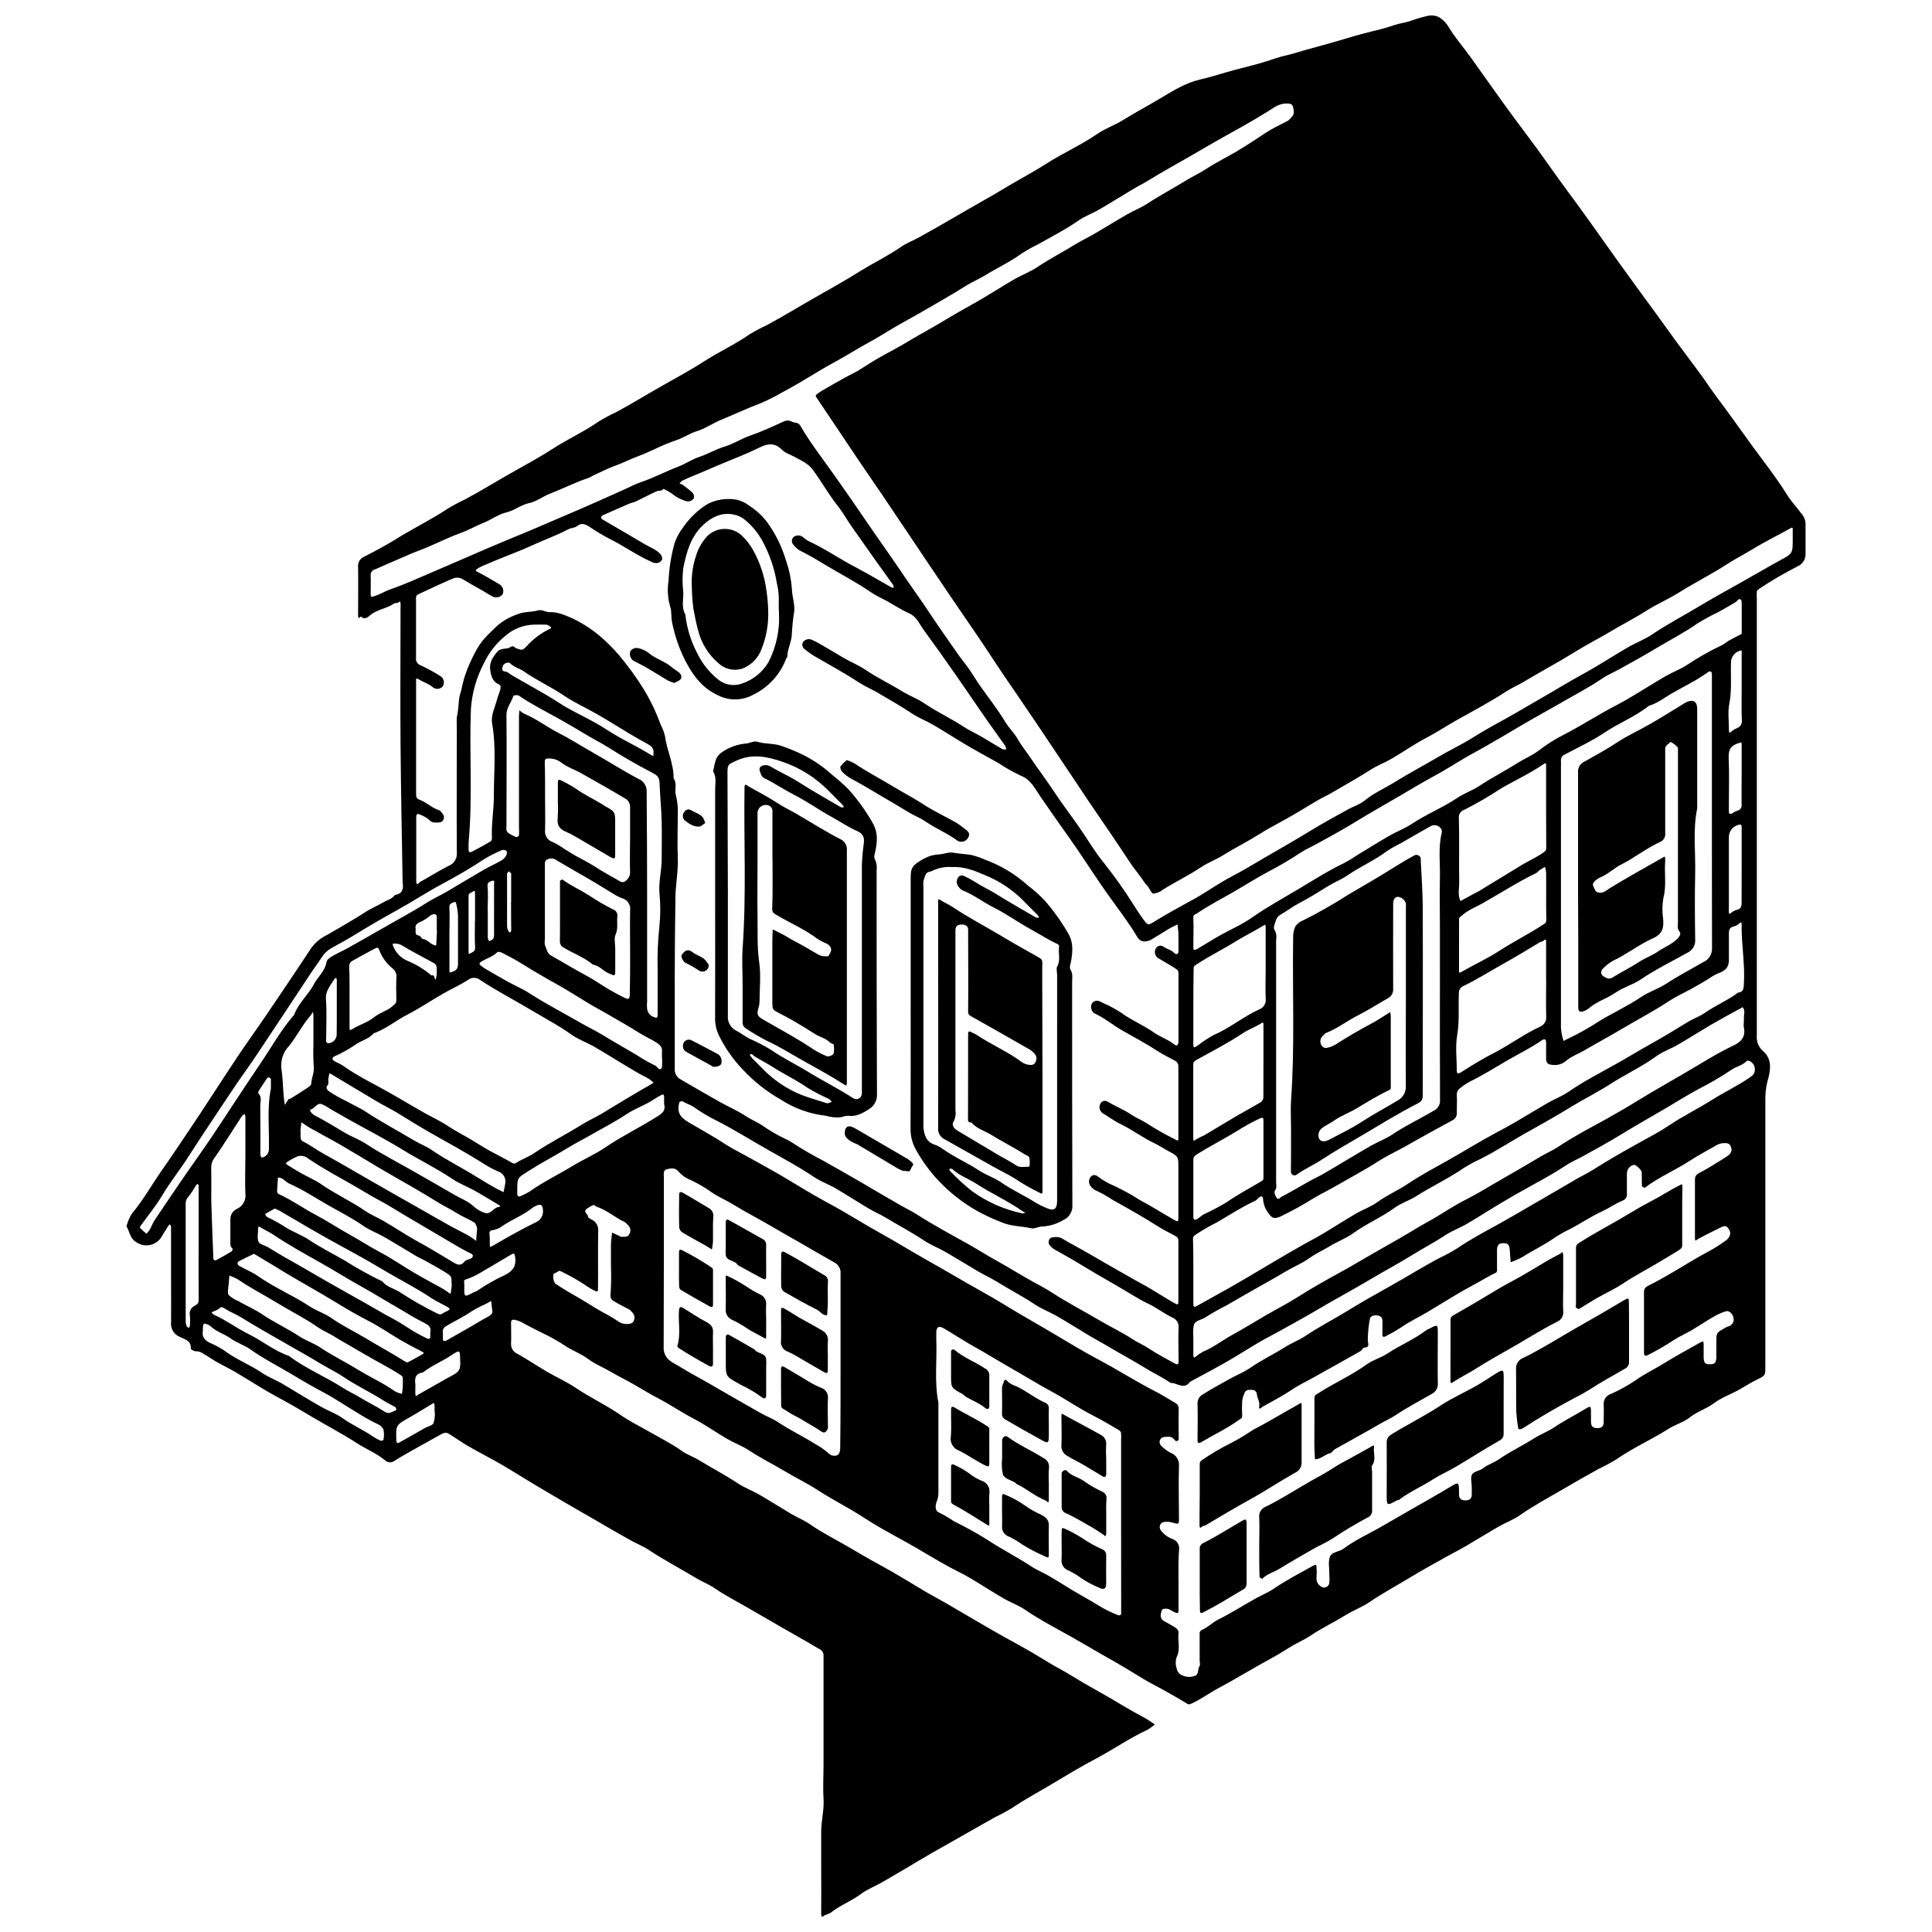 <?xml version="1.0" encoding="UTF-8"?>
<!-- Uploaded to: SVG Find, www.svgrepo.com, Generator: SVG Find Mixer Tools -->
<svg width="800px" height="800px" version="1.1" viewBox="144 144 512 512" xmlns="http://www.w3.org/2000/svg">
 <defs>
  <clipPath id="a">
   <path d="m177 148.09h446v503.81h-446z"/>
  </clipPath>
 </defs>
 <g clip-path="url(#a)">
  <path d="m189.33 482.29v-13.238c0-0.207-0.219-0.402-0.32-0.598-0.148 0.117-0.277 0.254-0.395 0.402-0.609 0.961-1.23 1.922-1.797 2.91-0.656 1.098-1.734 1.875-2.981 2.156-1.246 0.281-2.555 0.039-3.617-0.668-1.879-1.094-1.816-2.859-2.707-4.266 0.305-1.176 0.781-2.301 1.418-3.332 3.047-3.637 5.34-7.777 8.043-11.637 2.394-3.387 4.688-6.867 7.023-10.328 4.348-6.422 8.508-12.992 12.816-19.453 2.508-3.769 5.164-7.426 7.715-11.172 4.016-5.926 8.035-11.863 11.969-17.855l-0.004-0.004c1.121-1.492 2.586-2.688 4.273-3.488 3.336-1.953 6.703-3.832 9.945-5.926 1.527-1.031 3.254-1.703 4.824-2.633 1.031-0.629 2.356-0.887 3.098-1.973 1.941-0.289 2.375-1.551 2.066-3.262l-0.004-0.004c-0.012-0.098-0.012-0.191 0-0.289-0.195-12.125-0.453-24.246-0.547-36.371s0-24.215 0-36.328v0.004c0.031-0.375 0.031-0.754 0-1.129-0.125-0.723-0.371-0.246-0.672-0.082-0.301 0.164-0.773 0-1.031 0.207-1.941 1.383-4.473 1.527-6.328 3.098-0.535 0.453-1.52 1.375-2.477 0.32-0.352 0.383-0.691 0.723-0.742-0.176v-0.559c0-4.129 0.074-8.262 0-12.391h-0.004c-0.109-1.105 0.484-2.16 1.484-2.641 3.453-1.699 6.809-3.582 10.059-5.641 4.07-2.418 8.262-4.512 12.246-7.168v0.004c1.492-0.898 3.031-1.719 4.606-2.461 4.391-2.344 8.613-4.988 12.961-7.414 3.512-1.961 7.055-3.914 10.441-6.102 3.914-2.519 8.168-4.441 11.988-7.113 1.484-0.906 3.023-1.73 4.606-2.461 4.391-2.356 8.613-4.996 12.961-7.426 3.512-1.961 7.055-3.914 10.441-6.094 3.914-2.519 8.168-4.449 11.988-7.125l-0.004 0.004c1.488-0.902 3.023-1.719 4.606-2.449 4.391-2.363 8.633-4.977 12.961-7.434 3.801-2.156 7.641-4.305 11.359-6.629s7.516-4.129 11.082-6.578c1.426-1.031 3.098-1.621 4.606-2.457 3.367-1.859 6.723-3.75 10.027-5.691 4.523-2.676 9.148-5.164 13.621-7.898 3.449-2.066 7.043-3.934 10.43-6.113 4.348-2.797 9.117-4.883 13.426-7.848 2.129-1.477 4.68-2.324 6.887-3.707 3.199-1.992 6.535-3.75 9.77-5.691 3.231-1.941 6.703-4.129 10.586-5.019 3.16-0.723 6.195-1.754 9.355-2.594 2.789-0.742 5.617-1.383 8.355-2.273 1.641-0.527 3.324-1.137 4.977-1.496 1.652-0.363 3.254-0.898 4.832-1.352 2.84-0.816 5.723-1.551 8.559-2.387 3.098-0.898 6.195-1.879 9.344-2.621 2.066-0.484 4.078-1.031 6.051-1.703 1.527-0.516 3.098-0.641 4.562-1.199l-0.004 0.004c1.395-0.504 2.82-0.918 4.266-1.238 1.008-0.246 2.066-0.129 2.996 0.328 1.047 0.625 1.922 1.5 2.539 2.551 1.652 2.777 3.758 5.164 5.66 7.785 2.066 2.883 4.129 5.793 6.195 8.695 1.715 2.387 3.406 4.781 5.164 7.156 2.168 2.953 4.398 5.867 6.559 8.828 1.891 2.594 3.707 5.227 5.586 7.828 1.723 2.387 3.492 4.738 5.234 7.125 1.746 2.387 3.625 5.039 5.461 7.613 1.559 2.168 3.098 4.359 4.637 6.527 1.766 2.469 3.543 4.914 5.328 7.371l5.371 7.344c1.734 2.387 3.438 4.781 5.164 7.144 2.18 2.953 4.398 5.875 6.559 8.828 1.375 1.867 2.613 3.82 4.008 5.668 3.172 4.203 6.195 8.508 9.293 12.773 3.098 4.266 6.578 8.621 9.438 13.25 1.137 1.828 2.644 3.406 3.945 5.164h-0.004c0.648 0.746 1.016 1.695 1.031 2.684v7.879c0.055 1.441-0.789 2.769-2.113 3.336-3.516 1.789-6.922 3.781-10.203 5.969-0.246 0.176-0.566 0.422-0.598 0.672h-0.004c-0.039 0.652-0.039 1.309 0 1.961v115.74c-0.148 1.562 0.473 3.106 1.664 4.129 2.219 1.898 2.066 4.512 1.426 7.012-0.496 1.629-0.773 3.316-0.828 5.019v71.52c0 2.219 0.082 2.394-1.91 3.336-1.754 0.836-3.348 1.891-5.027 2.828-2.199 1.23-4.648 2.066-6.66 3.574-2.012 1.508-4.41 2.18-6.383 3.738-1.672 1.332-3.902 1.922-5.731 3.098-4.512 2.859-9.438 5.019-13.836 8.105-1.492 0.898-3.023 1.723-4.598 2.469-3.367 1.848-6.711 3.758-10.016 5.699-3.637 2.129-7.383 4.129-10.832 6.559-1.684 1.199-3.707 1.922-5.516 2.953-2.965 1.703-5.867 3.512-8.82 5.234-1.578 0.93-3.211 1.754-4.824 2.644-3.356 1.859-6.734 3.727-10.008 5.711-3.606 2.18-7.332 4.184-10.82 6.559-1.867 1.262-4.039 2.066-5.969 3.242-3.211 1.973-6.621 3.594-9.758 5.711-1.207 0.816-2.602 1.434-3.894 2.148-2.066 1.156-4.016 2.508-6.094 3.625-4.769 2.562-9.367 5.441-14.148 7.973-2.394 1.27-4.574 2.922-7.062 4.059-0.535 0.238-0.773 0.465-1.395 0.082-2.148-1.344-4.367-2.57-6.578-3.809-1.602-0.898-3.262-1.684-4.824-2.644-3.356-2.066-6.754-4.129-10.184-6.031-2.973-1.664-5.887-3.438-8.852-5.102-4.203-2.356-8.488-4.574-12.484-7.301-1.785-1.219-3.894-1.941-5.762-3.035-2.965-1.723-5.836-3.606-8.777-5.348-1.496-0.887-3.098-1.652-4.617-2.457-4.41-2.312-8.59-5.019-12.969-7.414-3.594-1.961-7.227-3.934-10.668-6.195-3.914-2.551-8.086-4.617-12-7.156-2.828-1.84-5.938-3.336-8.859-5.09-3.148-1.891-6.453-3.512-9.531-5.547-1.809-1.188-3.894-1.941-5.773-3.035-2.965-1.723-5.762-3.738-8.789-5.309-3.191-1.652-6.144-3.695-9.293-5.34-2.18-1.125-4.266-2.406-6.383-3.637-2.117-1.23-4.129-2.18-6.195-3.398s-4.273-2.066-6.144-3.469c-1.867-1.406-4.027-2.156-5.957-3.398l0.016-0.004c-1.93-1.27-3.945-2.414-6.031-3.418-2.066-0.961-3.996-2.066-6.019-3.098-0.473-0.219-0.977-0.375-1.496-0.453-0.734-0.156-0.949 0.195-0.93 0.93 0 1.777 0.082 3.562 0 5.348-0.078 1.207 0.637 2.324 1.766 2.758 2.664 1.52 5.227 3.231 7.879 4.781 2.488 1.457 5.164 2.633 7.527 4.234 3.801 2.551 7.953 4.492 11.73 7.094 2.508 1.723 5.277 3.098 7.93 4.617 2.652 1.52 5.723 3.047 8.375 4.945 1.414 1.031 3.098 1.57 4.594 2.477 3.367 2.066 6.879 3.883 10.172 6.07 1.797 1.207 3.883 1.961 5.762 3.047 2.891 1.664 5.699 3.461 8.57 5.164 1.578 0.93 3.316 1.609 4.812 2.644 3.254 2.273 6.805 4.039 10.203 6.019 2.859 1.652 5.711 3.367 8.633 4.938 4.242 2.281 8.312 4.875 12.465 7.312 1.508 0.887 3.098 1.684 4.574 2.551 3.492 2.023 6.973 4.059 10.449 6.102 3.223 1.891 6.504 3.719 9.801 5.516 2.852 1.551 5.578 3.305 8.375 4.945 1.508 0.887 3.098 1.672 4.555 2.594 3.43 2.117 6.969 4.078 10.461 6.07 2.941 1.695 5.824 3.531 8.859 5.09 0.465 0.238 0.918 0.504 1.352 0.793 0.598 0.383 1.176 0.797 1.766 1.188-0.637 0.555-1.328 1.047-2.062 1.469-4.617 2.148-8.797 5.051-13.27 7.445-3.926 2.066-7.777 4.379-11.605 6.68-3.606 2.168-7.352 4.129-10.832 6.504h-0.004c-1.488 0.91-3.019 1.738-4.594 2.492-3.356 1.859-6.672 3.801-10.027 5.68-4.574 2.562-9.129 5.164-13.621 7.898-1.953 1.176-3.945 2.281-5.906 3.449-1.961 1.168-4.129 1.953-5.938 3.293-2.562 1.922-5.586 3.016-8.086 5.008-0.457 0.246-0.941 0.441-1.445 0.59-0.484 0.238-1.031 1.031-1.031-0.371 0.051-4.129 0-8.262 0-12.391v-9.293c0-2.934 0.816-5.805 0.621-8.777-0.195-2.973 0-6 0-9.004v-27.078-1.695c0.07-0.816-0.395-1.582-1.148-1.898-3.449-2.066-6.992-4.027-10.48-6.039l-9.035-5.227c-2.738-1.559-5.547-3.016-8.156-4.812-1.496-1.031-3.242-1.695-4.812-2.633-4.203-2.531-8.559-4.801-12.66-7.527-1.434-0.961-3.098-1.609-4.617-2.449-4.367-2.387-8.621-4.977-12.961-7.434-3.492-1.984-6.961-4.059-10.441-6.094-3.481-2.035-7.227-4.41-10.812-6.535-2.859-1.672-5.824-3.16-8.703-4.812-1.602-0.91-3.098-1.953-4.68-2.973-1.578-1.023-1.641-1.031-3.5 0-1.426 0.836-2.91 1.59-4.348 2.426-2.5 1.434-5.059 2.766-7.496 4.336h0.004c-0.707 0.473-1.645 0.406-2.273-0.164-2.312-1.93-5.164-3.047-7.641-4.668-3.977-2.562-8.188-4.75-12.246-7.176-2.828-1.695-5.711-3.375-8.633-4.938-3.863-2.066-7.527-4.492-11.309-6.711-1.578-0.93-3.242-1.703-4.832-2.613-1.219-0.691-2.363-1.527-3.594-2.211-0.574-0.441-1.289-0.668-2.016-0.641-0.414 0-1.312-0.496-1.289-0.723 0.164-2.137-1.766-2.5-2.934-3.098-1.57-0.648-2.508-2.269-2.293-3.953 0.031-3.977-0.008-8.016-0.008-12.043zm133.49-79.027v23.938c-0.105 1.207 0.535 2.352 1.621 2.891 3.406 1.973 6.805 3.965 10.234 5.894 2.273 1.281 4.719 2.305 6.879 3.738 1.406 0.941 2.953 1.559 4.348 2.457l-0.004 0.004c2.012 1.406 4.141 2.644 6.359 3.695 0.566 0.23 1.102 0.527 1.602 0.879 2.637 1.727 5.363 3.316 8.168 4.762 3.336 1.898 6.711 3.758 10.008 5.699 3.469 2.066 6.961 4.078 10.449 6.102 1.508 0.879 3.098 1.609 4.562 2.551 4.273 2.746 8.746 5.164 13.176 7.621 2.746 1.527 5.402 3.242 8.168 4.762 3.098 1.715 6.195 3.676 9.293 5.379 1.766 0.961 3.562 1.91 5.227 2.996 4.047 2.633 8.344 4.832 12.484 7.289 2.934 1.734 6.039 3.18 8.871 5.059 1.332 0.879 2.809 1.457 4.129 2.344 2.18 1.488 4.535 2.652 6.816 3.945 0.91 0.516 1.125 0.383 1.125-0.566 0-2.91-0.102-5.836 0-8.727 0.16-1.141-0.441-2.25-1.484-2.738-2.273-1.031-4.129-2.582-6.371-3.644-3.098-1.477-5.906-3.398-8.871-5.07-2.965-1.672-6.195-3.574-9.293-5.453-2.242-1.375-4.535-2.652-6.824-3.934h-0.004c-0.551-0.336-1.035-0.773-1.422-1.289-0.402-0.484-0.051-1.766 0.559-1.859h-0.004c0.859-0.25 1.773-0.223 2.613 0.082 2.457 1.52 5.051 2.797 7.527 4.266 3.926 2.305 7.879 4.543 11.832 6.785 1.434 0.816 2.922 1.578 4.348 2.438 2.066 1.23 4.027 2.488 6.082 3.664 1.207 0.691 1.262 0.629 1.262-0.609v-15.211c0-1.434 0-1.434-1.406-2.188-1.219-0.66-2.5-1.25-3.664-2.004-3.996-2.539-8.105-4.875-12.238-7.156h0.004c-1.531-1.023-3.141-1.922-4.812-2.684-0.402-0.227-0.754-0.531-1.035-0.898-0.629-0.684-0.703-1.711-0.184-2.481 0.641-0.766 1.301-0.766 2.129-0.113h-0.004c0.918 0.684 1.891 1.285 2.914 1.797 2.301 1.023 4.539 2.184 6.699 3.481 1.395 0.961 2.902 1.652 4.328 2.5 2.066 1.219 4.059 2.438 6.113 3.606 1.031 0.578 1.156 0.496 1.156-0.434v-13.516c0-2.871 0-2.859-2.84-4.367-1.156-0.621-2.242-1.375-3.43-1.93-3.16-1.496-5.949-3.637-9.117-5.164-1.621-0.773-3.098-1.93-4.731-2.871l0.004-0.004c-0.848-0.621-1.047-1.805-0.445-2.664 0.598-0.766 1.25-0.723 2.129-0.188 1.941 1.168 4.129 2.004 5.949 3.262 1.25 0.855 2.644 1.383 3.894 2.168l-0.004 0.004c2.496 1.617 5.086 3.086 7.754 4.398 0.703 0.332 0.848 0.598 0.836-0.352v-18.867c0.059-0.734-0.359-1.422-1.031-1.715-1.445-0.797-2.996-1.508-4.336-2.394-3.016-1.984-6.195-3.656-9.293-5.422-2.602-1.465-4.883-3.438-7.621-4.68l-0.004 0.004c-0.773-0.559-1.062-1.578-0.699-2.461 0.344-0.699 1.156-1.039 1.898-0.793 0.41 0.137 0.809 0.32 1.176 0.547 1.602 0.695 3.141 1.516 4.606 2.457 2.766 2.066 5.988 3.336 8.789 5.328 1.715 1.207 3.789 1.84 5.441 3.18 0.188 0.156 0.629 0.34 0.691 0.27 0.234-0.23 0.379-0.531 0.414-0.855v-18.297c0-0.535-0.094-0.785-0.703-1.176-1.559-1.031-3.172-1.898-4.75-2.859v-0.004c-0.844-0.621-1.047-1.797-0.465-2.664 0.598-0.766 1.27-0.773 2.137-0.207s1.973 0.773 2.707 1.609c0.191 0.188 0.461 0.273 0.723 0.227 0.211-0.141 0.336-0.375 0.34-0.629 0-1.496 0.051-3.004 0-4.504 0-0.91-0.164-1.809-0.246-2.707-0.773 0.391-1.578 0.734-2.324 1.176-1.344 0.816-2.664 1.684-4.039 2.457l0.004 0.004c-0.707 0.555-1.574 0.863-2.469 0.879-1.188-0.094-1.672-0.855-2.188-1.766-0.797-1.375-1.703-2.684-2.621-3.984-2.066-2.973-4.297-5.906-6.359-8.91-2.965-4.297-5.762-8.715-8.789-12.961-2.582-3.613-5.125-7.25-7.633-10.906-1.383-2.066-2.5-4.41-5.164-5.441-2.059-0.973-4.039-2.094-5.93-3.356-2.809-1.602-5.66-3.098-8.445-4.75-2.953-1.734-5.812-3.613-8.777-5.34-1.879-1.094-3.965-1.848-5.762-3.098-2.934-1.941-5.988-3.676-9.016-5.453-1.508-0.879-3.098-1.551-4.594-2.488-4.047-2.633-8.262-4.938-12.441-7.363h-0.004c-0.75-0.48-1.469-1.012-2.156-1.578-0.672-0.387-0.922-1.23-0.57-1.922 0.504-0.695 1.398-0.98 2.211-0.711 0.961 0.406 1.887 0.887 2.777 1.434 2.066 1.188 4.059 2.438 6.113 3.606 1.816 1.031 3.789 1.828 5.504 2.996 3.098 2.117 6.547 3.738 9.758 5.723 1.922 1.176 4.129 1.973 5.957 3.242 3.285 2.231 6.879 3.883 10.184 6.051 1.527 1.031 3.211 1.754 4.801 2.676 1.891 1.105 3.75 2.273 5.648 3.356 0.238 0.133 0.629 0 0.949 0v-0.004c-0.059-0.332-0.168-0.652-0.32-0.949-1.734-2.477-3.531-4.914-5.258-7.402-2.582-3.707-5.09-7.477-7.684-11.172-2.852-4.09-5.742-8.148-8.676-12.176-1.125-1.551-1.809-3.438-3.809-4.328-2.004-0.887-3.82-2.066-5.731-3.16-1.445-0.805-2.996-1.457-4.348-2.394-3.84-2.652-7.973-4.781-11.957-7.176-2.324-1.406-4.648-2.789-7.074-3.984l0.004-0.004c-0.711-0.465-1.32-1.062-1.797-1.766-0.215-0.387-0.238-0.852-0.062-1.258 0.176-0.402 0.531-0.703 0.961-0.809 0.629-0.191 1.312-0.074 1.836 0.32 0.586 0.543 1.25 0.988 1.973 1.32 3.5 1.621 6.703 3.769 10.059 5.648 1.59 0.887 3.231 1.715 4.824 2.613 2.211 1.238 4.398 2.519 6.609 3.769 0.188 0.078 0.387 0.125 0.586 0.145 0-0.246 0-0.566-0.102-0.742-1.434-2.066-2.91-4.047-4.359-6.082-2.273-3.188-4.527-6.387-6.766-9.594-1.117-1.59-2.066-3.336-3.223-4.844-1.898-2.375-3.512-4.938-5.164-7.445-2.539-3.789-2.5-3.809-6.422-5.918-1.23-0.66-2.695-1.094-3.637-2.066-1.809-1.816-3.719-1.551-5.606-0.629-3.273 1.602-6.66 2.953-10.039 4.328-1.84 0.742-3.664 1.59-5.492 2.344-1.828 0.754-3.543 1.426-5.258 2.273-0.289 0.133-0.453 0.516-0.672 0.773h0.008c0.262 0.035 0.516 0.109 0.754 0.227 0.961 0.668 1.875 1.402 2.734 2.199 0.324 0.414 0.43 0.961 0.281 1.469-0.305 0.434-0.777 0.719-1.301 0.781-0.531 0.004-1.051-0.121-1.52-0.359-1.004-0.348-1.934-0.871-2.746-1.551-0.781-0.555-1.617-1.031-2.488-1.422-0.402 0.703-1.176 0.383-1.715 0.621-1.898 0.855-3.738 1.848-5.629 2.746-0.535 0.258-1.168 0.34-1.723 0.578-2.312 1.031-4.625 1.992-6.91 3.035-0.66 0.301-0.672 0.836-0.094 1.176 3.707 2.168 7.426 4.297 11.102 6.504 1.434 0.855 3.098 1.406 4.223 2.676 0.348 0.406 0.492 0.945 0.395 1.465-0.273 0.457-0.73 0.773-1.25 0.871-0.621 0.055-1.246-0.094-1.777-0.426-3.832-1.723-7.227-4.203-10.996-6.051-1.777-0.934-3.5-1.969-5.164-3.098-1.137-0.723-2.129-1.207-3.398-0.176-0.566 0.465-1.508 0.414-2.199 0.773-3.148 1.664-6.516 2.852-9.746 4.336-2.066 0.969-4.297 1.848-6.484 2.695s-4.492 1.84-6.723 2.789c-0.48 0.219-0.938 0.484-1.363 0.797-0.371 0.27-0.383 0.391 0.133 0.66 2.004 1.031 3.977 2.199 5.926 3.356h0.004c0.875 0.566 1.211 1.691 0.781 2.644-0.598 0.73-1.598 0.988-2.477 0.641-0.949-0.445-1.816-1.031-2.727-1.57-1.746-1.031-3.531-1.941-5.227-3.004-0.852-0.562-1.934-0.641-2.859-0.207-2.789 1.188-5.535 2.477-8.262 3.75-1.457 0.66-1.445 0.672-1.383 2.25v1.684 13.238c-0.148 0.922 0.418 1.812 1.324 2.062 1.734 0.816 3.422 1.738 5.047 2.758 0.477 0.266 0.824 0.719 0.953 1.25 0.133 0.531 0.039 1.09-0.262 1.551-0.625 0.703-1.676 0.844-2.465 0.328-1.145-1.031-2.613-1.426-3.871-2.211-0.754-0.465-0.711-0.164-0.711 0.363v12.113 18.02c0 1.031 0.402 1.219 1.105 1.488 1.723 0.652 3.035 2.066 4.832 2.621 0.477 0.145 0.855 0.723 1.199 1.156h-0.008c0.273 0.375 0.34 0.859 0.176 1.293-0.16 0.43-0.527 0.754-0.98 0.855-0.961 0-1.961 0.32-2.84-0.652-0.738-0.613-1.574-1.094-2.477-1.422-0.66-0.34-0.969-0.133-0.969 0.68v16.895c0 1.641 0.773 0.434 1.031 0.277 2.531-1.395 4.969-2.953 7.539-4.242h-0.004c1.461-0.562 2.359-2.039 2.191-3.594-0.082-10.707 0-21.406 0-32.105 0-1.219-0.074-2.449 0-3.656 0.246-1.223 0.406-2.461 0.484-3.707 0.062-1.168 0.289-2.32 0.672-3.426 0.445-2.402 1.176-4.742 2.168-6.973 2.82-6.258 3.894-6.754 7.344-10.16 1.609-1.375 3.473-2.426 5.481-3.098 1.754-0.754 3.688-0.465 5.461-1.031h0.004c0.449-0.066 0.906-0.023 1.332 0.133 0.488 0.184 1 0.309 1.516 0.371 2.231-0.125 4.129 0.773 6.102 1.609h0.004c3.137 1.484 6.027 3.441 8.57 5.805 1.832 1.684 3.523 3.508 5.059 5.465 1.902 2.371 3.66 4.852 5.266 7.434 1.816 2.965 3.324 6.106 4.504 9.375 0.531 1 0.934 2.062 1.199 3.16 0.477 3.789 2.344 7.227 2.273 11.172 1.031 1.414 0.176 3.098 0.621 4.535h-0.004c0.406 1.582 0.578 3.219 0.504 4.852 0 3.852-0.164 7.715 0 11.543 0.164 3.832-0.703 7.715-0.641 11.598-0.09 6.785-0.172 13.633-0.172 20.488zm133.5 159.02v1.406 7.043c0 0.816-0.227 0.879-1.031 0.535-0.805-0.34-1.426-1.031-2.426-0.949-0.566 0.062-0.887 0-1.094 0.816-0.32 1.176-0.27 1.941 0.867 2.57 0.68 0.391 1.406 0.723 2.066 1.145 0.66 0.422 1.746 0.879 1.621 1.992-0.246 2.066 0.559 4.191-0.477 6.277l-0.004 0.004c-0.352 0.984-0.352 2.055 0 3.039 0.109 0.758 0.594 1.414 1.289 1.742 1.129 0.586 2.457 0.648 3.633 0.168 1.031-0.422 0.547-1.785 1.156-2.594 0.219-0.301 0-0.918 0-1.383v-7.043h0.004c-0.09-0.52 0.227-1.023 0.73-1.168 1.508-0.68 2.738-1.961 4.234-2.707 3.449-1.703 6.68-3.801 10.039-5.66 1.527-0.848 3.172-1.496 4.606-2.477 3.262-2.231 6.766-4.039 10.203-5.969 1.031-0.566 1.145-0.484 1.168 0.445h-0.004c0.062 0.844 0.062 1.688 0 2.531-0.121 0.941 0.324 1.863 1.137 2.356 0.391 0.32 0.926 0.402 1.395 0.211 0.469-0.188 0.797-0.617 0.855-1.121 0.082-0.836 0-1.695 0-2.531 0-1.496-0.352-3.148 0.176-4.441 0.527-1.289 2.449-1.262 3.531-2.066 3.047-2.293 6.496-3.84 9.77-5.691 2.965-1.684 5.887-3.438 8.852-5.113 3.273-1.859 6.559-3.707 9.777-5.66 2.156-1.312 2.219-1.199 2.262 1.156v1.125c0.094 0.918 0.629 1.344 1.695 1.344 1.062 0 1.609-0.422 1.672-1.352 0.051-0.742 0-1.496 0-2.25 0-1.125-0.391-2.488 0.113-3.305 0.508-0.816 2.012-0.91 2.871-1.578 1.27-1.031 2.828-1.457 4.129-2.344 2.965-2.066 6.195-3.574 9.293-5.535 1.777-1.145 3.781-1.867 5.504-3.027 2.621-1.777 5.461-3.172 8.156-4.824 1.477-0.91 1.527-0.848 1.539 0.898v2.539c0.051 1.199 0.508 1.621 1.684 1.621 1.176 0 1.652-0.422 1.684-1.621 0-1.496 0.074-3.004 0-4.504v0.012c-0.148-1.301 0.637-2.523 1.879-2.926 2.238-0.984 4.387-2.164 6.414-3.531 2.594-1.848 5.461-3.191 8.137-4.863 2.891-1.797 5.906-3.398 8.871-5.09 1.094-0.629 1.176-0.609 1.188 0.434s0 2.066 0 3.098c0 1.723 0.383 2.137 1.766 2.066 1.219 0 1.578-0.465 1.602-1.984v-3.945c0-2.406 0-2.406 2.242-3.656l-0.004 0.004c0.211-0.156 0.441-0.281 0.684-0.375 0.551-0.066 1.043-0.375 1.352-0.836 0.305-0.461 0.398-1.035 0.25-1.566-0.113-0.836-1.105-1.922-1.879-1.695-1.082 0.316-2.121 0.758-3.102 1.312-2.066 1.176-4.027 2.508-6.07 3.719-1.578 0.93-3.285 1.652-4.801 2.652-2.203 1.438-4.477 2.758-6.816 3.953-0.703 0.363-1.031 0.176-1.031-0.629v-16.059c0-0.969 0.414-1.363 1.27-1.777 2.273-1.117 4.473-2.387 6.648-3.664 3.098-1.816 6.125-3.738 9.293-5.391h0.004c1.621-0.891 3.18-1.891 4.664-2.992 0.484-0.395 0.824-0.934 0.973-1.539 0.027-0.48-0.109-0.957-0.395-1.344-0.578-0.949-1.031-1.031-2.519-0.238-1.867 0.918-3.75 1.84-5.578 2.84-0.508 0.277-0.855 0.93-0.855-0.246v-15.488c0-0.969 0.414-1.352 1.262-1.797 2.25-1.176 4.391-2.57 6.559-3.902v-0.004c0.453-0.281 0.887-0.594 1.301-0.938 0.617-0.59 0.742-1.531 0.297-2.262-0.238-0.641-0.918-0.773-1.633-0.754h0.004c-0.727-0.004-1.441 0.188-2.066 0.559-2.426 1.383-4.926 2.715-7.227 4.215-3.84 2.488-8.105 4.266-11.762 7.043-0.102 0.082-0.773-0.246-0.785-0.414-0.074-1.219 0-2.438-0.051-3.656 0-0.621-1.633-2.066-2.066-1.992v-0.004c-1.074 0.238-1.844 1.176-1.871 2.273v5.348c0.133 0.836-0.371 1.641-1.176 1.891-1.848 0.754-3.5 1.953-5.316 2.789-2.934 1.352-5.617 3.172-8.477 4.68l-0.004-0.004c-1.426 0.684-2.805 1.453-4.129 2.312-2.727 1.941-5.762 3.348-8.59 5.164h-0.004c-0.996 0.535-2.031 0.992-3.098 1.363-0.082-1.094-0.188-2.188-0.246-3.273-0.074-1.363-0.535-1.828-1.828-1.766-1.031 0-1.527 0.527-1.551 1.754v5.059c0 0.402 0.164 0.805-0.477 1.105-1.578 0.734-3.098 1.664-4.594 2.508-1.496 0.848-3.387 1.816-5.039 2.797-2.871 1.695-5.691 3.469-8.559 5.164-2.273 1.332-4.648 2.457-6.816 3.977v0.004c-1.246 0.805-2.535 1.543-3.863 2.211-0.773 0.422-1.031 0.301-1.031-0.496 0-1.23 0.062-2.449 0-3.664-0.062-0.797-0.566-1.207-1.465-1.289s-1.703 0.227-1.84 0.898v-0.004c-0.359 1.867-0.547 3.766-0.559 5.668 0 0.918 0.691 1.84-0.93 1.984-0.363 0-0.609 0.711-1.031 0.941-4.254 2.41-8.52 4.801-12.793 7.176-1.684 0.941-3.438 1.746-5.027 2.82-2.613 1.766-5.41 3.223-8.156 4.769-0.391 0.227-1.031 1.031-0.836-0.188s-0.527-2.066-0.621-3.148h-0.004c-0.012-0.328-0.156-0.633-0.395-0.855-0.242-0.223-0.559-0.336-0.887-0.324-0.742 0-1.57-0.113-1.93 0.723-0.348 0.707-0.578 1.461-0.68 2.242-0.078 1.312-0.078 2.629 0 3.945 0 0.66-0.363 0.723-0.836 1.031-3.098 2.281-6.648 3.926-9.965 5.894-0.754 0.453-1.031 0.301-1.031-0.508 0-3.191 0.094-6.391 0-9.574l-0.004 0.008c-0.082-1.043 0.457-2.035 1.375-2.531 2.293-1.445 4.668-2.746 7.043-4.07 1.828-1.031 3.801-1.785 5.516-2.965 2.973-2.066 6.195-3.594 9.293-5.535 1.785-1.137 3.781-1.867 5.504-3.035 3.5-2.356 7.227-4.242 10.852-6.465 3.789-2.356 7.691-4.535 11.586-6.711 4.348-2.426 8.559-5.082 12.969-7.402 1.578-0.742 3.113-1.578 4.598-2.5 3.562-2.418 7.352-4.441 11.109-6.504 3.356-1.859 6.66-3.832 9.984-5.742 3.492-1.992 6.961-4.07 10.449-6.082 1.508-0.879 3.098-1.633 4.574-2.562 3.984-2.539 8.098-4.875 12.238-7.168 2.676-1.477 5.402-2.902 7.941-4.606 3.644-2.449 7.59-4.379 11.309-6.723 3.262-2.066 6.766-3.695 9.953-5.906 0.855-0.59 1.32-0.941 1.406-1.973v0.004c0.082-0.938-0.383-1.84-1.188-2.324-0.227-0.176-0.797-0.277-0.918-0.145-1.137 1.219-2.82 1.465-4.129 2.387h-0.004c-2.691 1.812-5.492 3.457-8.387 4.926-2.996 1.621-5.918 3.387-8.84 5.164-4.008 2.356-8.066 4.625-12.031 7.062-3.262 2.004-6.648 3.852-10.016 5.711-1.52 0.836-3.16 1.508-4.594 2.477-3.098 2.066-6.301 3.789-9.52 5.566-2.684 1.465-5.34 3.004-7.961 4.574-2.941 1.754-5.812 3.625-8.777 5.348-1.867 1.094-3.965 1.84-5.762 3.047-2.633 1.754-5.453 3.199-8.137 4.863-3.789 2.356-7.734 4.461-11.574 6.742-4.875 2.891-9.895 5.578-14.777 8.477-3.305 1.961-6.691 3.781-10.047 5.648-1.527 0.848-3.098 1.621-4.594 2.508-2.871 1.684-5.68 3.492-8.57 5.164-3.254 1.859-6.578 3.606-9.871 5.391-1.602 2.262-3.449 0.195-5.164 0.289-2.066-1.477-4.398-2.539-6.547-3.863-3.438-2.117-7-3.996-10.449-6.082-1.496-0.898-3.098-1.715-4.555-2.602-2.859-1.715-5.68-3.492-8.57-5.164-1.879-1.086-3.965-1.848-5.762-3.047-3.293-2.188-6.805-4.008-10.16-6.082-1.559-0.961-3.231-1.723-4.824-2.644-2.941-1.723-5.844-3.543-8.809-5.246-1.809-1.031-3.801-1.797-5.523-2.941-3.293-2.188-6.793-4.027-10.172-6.07-1.488-0.898-3.098-1.578-4.606-2.469-2.941-1.754-5.812-3.625-8.766-5.348-1.879-1.094-3.984-1.828-5.773-3.035-3.863-2.613-7.973-4.812-12.008-7.094-4.707-2.652-9.293-5.578-14.125-8.004l-0.008 0.004c-1.961-0.984-3.844-2.117-5.629-3.391-0.961-0.68-2.066-0.918-3.035-1.559-0.312-0.055-0.633 0.051-0.848 0.281-0.66 2.582 0.074 3.894 2.562 5.348 3.324 1.961 6.711 3.809 9.945 5.938 1.602 1.031 3.348 1.879 5.019 2.809 2.973 1.652 5.969 3.273 8.922 4.988 4.129 2.418 8.262 5.039 12.465 7.312 2.922 1.559 5.812 3.242 8.621 4.938 4.059 2.449 8.262 4.68 12.297 7.113 2.984 1.785 6.031 3.512 9.066 5.227 3.273 1.848 6.504 3.801 9.801 5.629 2.973 1.652 5.938 3.375 8.828 5.164 3.984 2.406 8.055 4.68 12.039 7.062 3.984 2.387 7.809 4.68 11.812 6.805 4.781 2.551 9.355 5.453 14.156 7.953 2.066 1.031 3.965 2.219 5.918 3.387v-0.008c0.586 0.305 0.938 0.922 0.898 1.582-0.074 2.633 0 5.258 0 7.891-0.008 0.25-0.141 0.48-0.352 0.617-0.262 0.047-0.527-0.039-0.711-0.227-0.672-1.125-1.754-0.918-2.746-0.848-0.508 0.031-0.953 0.344-1.152 0.809-0.203 0.465-0.125 1.004 0.199 1.391 0.73 0.801 1.594 1.469 2.551 1.973 1.5 0.516 2.441 2 2.273 3.574-0.145 4.594 0 9.191 0 13.797 0 1.695 0 1.641-1.879 1.105-0.719-0.191-1.469-0.227-2.199-0.105-0.445 0.121-0.801 0.457-0.949 0.895-0.148 0.438-0.066 0.918 0.215 1.285 0.766 1.02 1.797 1.809 2.984 2.281 1.277 0.371 2.074 1.641 1.848 2.953-0.195 2.449-0.145 4.988-0.145 7.527zm162.77-275.41v-2.25c0.074-1.105-0.227-0.848-0.949-0.434-3.191 1.809-6.504 3.387-9.613 5.309-2.242 1.383-4.606 2.562-6.793 3.984-4.129 2.695-8.531 4.863-12.691 7.488-2.797 1.754-5.887 3.098-8.676 4.844-3.098 1.984-6.391 3.644-9.543 5.535-2.922 1.754-6 3.285-8.871 5.07-4.688 2.922-9.551 5.523-14.301 8.344-1.496 0.887-3.098 1.578-4.574 2.531-4.266 2.777-8.758 5.164-13.176 7.633-2.738 1.551-5.359 3.285-8.168 4.75-3.027 1.578-5.836 3.582-8.789 5.309-1.879 1.094-3.945 1.867-5.773 3.035-3.324 2.129-6.773 4.039-10.184 6.031-1.508 0.879-3.098 1.602-4.586 2.508-3.098 1.879-6.133 3.719-9.293 5.422-1.766 0.949-3.543 1.93-5.227 2.996-3.191 2.012-6.578 3.688-9.77 5.68-1.922 1.199-4.129 1.992-5.969 3.254-3.098 2.066-6.547 3.727-9.746 5.723l0.004-0.012c-0.77 0.641-1.703 1.055-2.695 1.199-0.578 0-1.031-1.312-1.609-2.066-0.164-0.219-0.434-0.371-0.59-0.609-1.301-2.012-2.902-3.809-4.223-5.836-3.469-5.348-7.137-10.562-10.707-15.852-2.621-3.883-5.164-7.797-7.809-11.688-3.5-5.215-6.969-10.449-10.523-15.625-2.356-3.438-4.719-6.856-6.992-10.328-3.469-5.34-7.137-10.555-10.719-15.832l-6.691-9.902c-3.945-5.875-7.867-11.762-11.832-17.629-2.231-3.305-4.523-6.566-6.742-9.871-3.606-5.359-7.168-10.738-10.789-16.09-0.309-0.445-0.496-0.66 0-1.031 0.496-0.371 0.855-0.641 1.312-0.91 1.973-1.137 3.934-2.273 5.926-3.375 1.52-0.848 3.148-1.527 4.586-2.508l-0.004 0.004c2.711-1.781 5.508-3.422 8.387-4.914 2.996-1.633 5.875-3.461 8.852-5.102 3.519-1.941 6.93-4.129 10.461-6.07 1.527-0.848 3.047-1.703 4.555-2.602 2.859-1.703 5.68-3.492 8.559-5.164 1.891-1.031 3.977-1.84 5.773-3.035 3.293-2.199 6.805-4.016 10.16-6.082 1.559-0.961 3.231-1.734 4.812-2.652 2.953-1.723 5.856-3.531 8.82-5.234 1.809-1.031 3.789-1.809 5.523-2.953 3.305-2.18 6.816-3.984 10.16-6.082 1.703-1.031 3.543-1.879 5.246-2.996 2.477-1.633 5.164-2.941 7.723-4.441 1.52-0.879 2.996-1.828 4.481-2.777 1.488-0.949 3.211-2.18 4.883-3.16 1.496-0.887 3.098-1.59 4.625-2.426l0.004-0.004c0.391-0.293 0.738-0.641 1.031-1.031 0.797-0.785 0.477-1.816 0.309-2.633-0.164-0.816-0.961-0.91-1.828-0.887-1.898 0-3.356 1.156-4.793 2.066-4.016 2.5-8.148 4.793-12.277 7.082-2.984 1.652-5.894 3.418-8.852 5.102-3.5 1.992-7.031 3.953-10.461 6.07-1.488 0.918-3.098 1.695-4.555 2.594-2.859 1.703-5.68 3.492-8.57 5.164-1.879 1.086-3.984 1.816-5.762 3.098-3.336 2.293-6.91 4.129-10.43 6.113l0.004-0.004c-1.492 0.723-2.938 1.535-4.336 2.426-3.098 2.273-6.66 3.914-9.945 5.938-1.559 0.949-3.285 1.641-4.824 2.621-3.996 2.531-8.117 4.832-12.227 7.227l-5.262 2.949c-2.828 1.59-5.535 3.398-8.387 4.926-3.004 1.609-5.856 3.481-8.859 5.09s-6.195 3.644-9.293 5.453c-1.664 0.969-3.336 1.91-5.039 2.82v-0.004c-1.805 1.047-3.676 1.973-5.598 2.781-3.418 1.281-6.703 2.852-10.078 4.223-2.25 0.918-4.305 2.375-6.609 3.098-1.891 0.559-3.438 1.703-5.246 2.312-1.891 0.645-3.742 1.398-5.543 2.262-1.641 0.773-3.348 1.527-5.008 2.148-1.961 0.734-3.809 1.703-5.773 2.406-1.961 0.703-3.82 1.664-5.711 2.531-0.559 0.246-1.031 0.621-1.633 0.805-3.469 1.145-6.711 2.84-10.098 4.129-1.848 0.742-3.531 2.066-5.43 2.469-2.211 0.465-3.871 1.953-6.062 2.469-2.188 0.516-3.894 1.891-5.906 2.695-2.012 0.805-4.078 2.004-6.195 2.758-3.852 1.395-7.445 3.336-11.277 4.75-2.188 0.816-4.305 1.84-6.473 2.738-1.672 0.68-3.316 1.488-5.008 2.18l-0.004-0.004c-0.727 0.211-1.188 0.922-1.086 1.672 0.062 1.59 0 3.191 0 4.781 0 0.93 0.074 0.918 1.145 0.566 1.414-0.453 2.695-1.27 4.059-1.746 4.129-1.426 8.055-3.262 12.031-4.945 4.461-1.898 8.922-3.871 13.426-5.805 3.418-1.477 6.879-2.883 10.328-4.316 4.008-1.664 7.961-3.438 11.969-5.113 4.707-1.984 9.375-4.129 14.055-6.195 1.52-0.672 2.965-1.496 4.523-2.012 3.469-1.156 6.691-2.883 10.09-4.184 1.859-0.723 3.551-1.891 5.43-2.519 2.324-0.773 4.461-2.066 6.742-2.746 2.281-0.68 4.398-2.066 6.703-2.891 3.027-1.031 5.957-2.387 8.871-3.727h-0.004c0.641-0.34 1.398-0.371 2.066-0.094 0.742 0.559 1.816 0.125 2.394 1.117 2.633 4.543 5.856 8.684 8.879 12.949 3.027 4.266 6.125 8.727 9.117 13.137 3.191 4.68 6.527 9.293 9.664 13.992 2.066 3.027 4.184 5.949 6.195 8.973 2.449 3.695 4.996 7.332 7.539 10.957 1.031 1.551 2.281 2.996 3.356 4.535 1.074 1.539 2.066 3.273 3.211 4.852 2.148 3.047 4.473 5.969 6.391 9.18 0.961 1.602 2.387 2.934 3.305 4.555 0.918 1.621 2.199 3.211 3.285 4.812 2.137 3.172 4.43 6.195 6.547 9.406 2.117 3.211 4.242 5.938 6.328 8.934 2.231 3.199 4.184 6.609 6.641 9.613l0.004-0.004c2.891 3.633 5.57 7.422 8.023 11.359 0.855 1.344 1.734 2.684 2.684 3.953 0.949 1.27 1.176 1.207 2.449 0.414 2.594-1.621 5.297-3.098 7.941-4.574 1.445-0.824 2.934-1.57 4.359-2.438 2.852-1.723 5.617-3.625 8.582-5.164 2.965-1.539 5.781-3.273 8.633-4.938 4.016-2.332 8.074-4.625 12.031-7.055 3.262-2.004 6.648-3.863 10.016-5.711 1.445-0.797 3.098-1.281 4.367-2.312 2.418-2.004 5.277-3.223 7.891-4.844 3.852-2.387 7.879-4.512 11.793-6.824 2.852-1.684 5.894-3.098 8.684-4.832 3.098-1.984 6.34-3.727 9.562-5.516 2.973-1.641 5.887-3.418 8.84-5.102 3.5-1.992 6.938-4.129 10.461-6.062 1.527-0.855 3.098-1.715 4.555-2.602 2.859-1.715 5.68-3.5 8.57-5.164 1.879-1.031 3.977-1.828 5.762-3.035 3.863-2.613 7.981-4.781 11.977-7.168 3.996-2.387 7.867-4.543 11.844-6.766 3.356-1.867 6.66-3.832 10.027-5.68 3.508-1.891 3.519-1.871 3.519-5.711zm-301.89 144.06c-0.125-0.141-0.266-0.273-0.41-0.391-0.465-0.402-0.977-0.75-1.52-1.035-1.891-0.887-3.664-2.066-5.473-3.098-2.859-1.715-5.68-3.5-8.57-5.164-1.879-1.031-4.008-1.785-5.762-3.047-3.438-2.469-7.227-4.418-10.812-6.578-4.43-2.652-9.035-5.019-13.352-7.879v0.004c-0.91-0.758-2.215-0.809-3.18-0.125-2.066 1.375-4.449 2.418-6.641 3.676-3.262 1.879-6.402 3.996-9.746 5.711-2.953 1.52-5.523 3.727-8.695 4.832-1.383 1.602-3.543 1.941-5.164 3.231-1.668 1.109-3.426 2.074-5.258 2.883-0.621 0.32-0.68 0.824-0.094 1.199 0.59 0.371 1.602 0.734 2.305 1.23 3.871 2.746 8.148 4.801 12.27 7.125 3.348 1.891 6.621 3.894 9.984 5.762 1.898 1.031 3.902 1.973 5.731 3.199 1.828 1.23 3.934 2.293 5.887 3.449 1.734 1.031 3.43 2.148 5.164 3.098 1.734 0.949 3.863 2.004 5.762 3.098 0.496 0.277 0.672 0.402 1.262 0 1.457-0.941 3.16-1.496 4.594-2.469 4.129-2.82 8.633-5.051 12.867-7.703 1.559-0.961 3.242-1.715 4.824-2.633 2.418-1.426 4.793-2.934 7.227-4.367 2.066-1.262 4.223-2.477 6.34-3.707zm143.05 50.043v8.168c0 1.383 0.051 1.434 1.281 0.754 2.766-1.508 5.504-3.098 8.262-4.606 2.426-1.395 4.852-2.789 7.227-4.215 4.129-2.449 8.262-4.926 12.473-7.289 1.672-0.949 3.387-1.816 5.027-2.797 2.941-1.754 5.812-3.625 8.777-5.348 1.879-1.094 4.008-1.809 5.75-3.098 2.594-1.848 5.504-3.098 8.137-4.883 3.348-2.242 6.93-4.129 10.43-6.102 4.348-2.438 8.559-5.09 12.961-7.426 1.621-0.855 3.231-1.723 4.824-2.644 2.941-1.723 5.856-3.519 8.82-5.227 1.809-1.031 3.809-1.785 5.516-2.965 3.984-2.746 8.262-4.945 12.484-7.301 2.965-1.664 5.867-3.449 8.84-5.102 3.438-1.922 6.836-3.953 10.191-6.031 1.477-0.918 3.18-1.488 4.594-2.469 2.82-1.973 6.031-3.273 8.777-5.348 1.559-0.156 1.457-1.262 1.527-2.426 0.34-5.164-0.691-10.328-0.59-15.488 0-0.516 0-1.031-0.703-0.34l0.004-0.004c-0.383 0.359-0.859 0.609-1.371 0.723-1.188 0.246-1.332 1.031-1.312 2.066v6.754c0 1.961-0.797 2.871-2.859 3.637v-0.004c-0.57 0.219-1.113 0.5-1.621 0.836-1.754 1.168-3.562 2.219-5.422 3.231-2.066 1.125-4.242 2.117-6.195 3.406-3.883 2.582-8.023 4.719-12.02 7.094-3.293 1.961-6.691 3.781-10.008 5.723-1.734 1.031-3.676 1.684-5.215 3.035v0.004c-1.016 0.781-2.309 1.102-3.574 0.887-1.031-0.074-1.496-0.516-1.527-1.496v-4.504c0-0.246-0.094-0.609-0.27-0.711-0.25-0.066-0.52-0.02-0.73 0.133-2.934 2.066-6.195 3.625-9.293 5.43-3.324 1.93-6.578 3.984-10.039 5.668v0.004c-0.855 0.469-1.664 1.016-2.418 1.641-0.621 0.414-0.973 1.133-0.918 1.879 0.102 1.496 0 3.004 0 4.504 0.137 0.906-0.344 1.793-1.176 2.18-1.457 0.797-2.91 1.602-4.379 2.387-2.922 1.57-5.781 3.242-8.695 4.852-2.129 1.176-4.367 2.199-6.414 3.519-3.531 2.293-7.227 4.215-10.883 6.352-2.066 1.199-4.129 2.211-6.195 3.406-2.887 1.805-5.867 3.453-8.934 4.938-1.465 0.672-2.231 0.59-3.098-0.68v-0.004c-0.918-1.086-1.465-2.438-1.559-3.859 0-0.766-0.434-0.949-1.031-0.508-0.363 0.277-0.641 0.711-1.031 0.898-3.512 1.609-6.734 3.719-10.047 5.66h-0.004c-1.965 0.984-3.871 2.086-5.711 3.293-0.496 0.371-0.754 0.547-0.754 1.117 0.105 2.879 0.094 5.793 0.094 8.695zm-93.496 23.461v-22.801h0.004c0.137-1.285-0.531-2.516-1.684-3.098-3.273-1.84-6.516-3.738-9.77-5.617-1.973-1.137-3.965-2.219-5.918-3.387-3.676-2.199-7.496-4.129-11.133-6.359-1.809-1.105-3.75-1.91-5.504-3.098l0.004-0.004c-1.785-1.266-3.676-2.379-5.648-3.324-1.262-0.48-2.387-1.258-3.273-2.273-0.887-1.105-2.066-0.867-3.098-0.621-1.031 0.246-0.824 1.312-0.805 2.148v0.566c0 14.816 0 29.637-0.051 44.402l-0.004 0.004c-0.094 1.484 0.602 2.906 1.828 3.75 0.836 0.629 1.809 1.031 2.707 1.621 2.676 1.664 5.484 3.098 8.199 4.688 4.285 2.519 8.633 4.957 12.949 7.426 1.508 0.867 3.18 1.465 4.617 2.426 3.211 2.148 6.711 3.789 9.977 5.856h-0.004c1.172 0.629 2.269 1.387 3.273 2.262 0.301 0.324 0.68 0.57 1.105 0.711 1.426 0.336 2.137-0.324 2.137-1.984 0.102-7.691 0.094-15.508 0.094-23.293zm238.82-196.9v-3.375c0-0.434 0-1.094-0.246-1.27-0.621-0.402-0.898 0.383-1.332 0.652-1.508 0.898-3.016 1.785-4.543 2.633l-0.004-0.004c-1.891 0.895-3.731 1.891-5.516 2.984-3.449 2.457-7.227 4.359-10.832 6.527-3.285 1.973-6.648 3.852-10.016 5.699-1.527 0.836-3.16 1.52-4.594 2.5-3.551 2.426-7.383 4.367-11.102 6.535-3.316 1.93-6.711 3.758-10.008 5.699-3.469 2.066-6.961 4.129-10.441 6.102-1.508 0.879-3.098 1.664-4.574 2.551-2.797 1.633-5.523 3.406-8.387 4.938-2.859 1.527-5.918 3.398-8.852 5.113-4.008 2.344-8.066 4.617-12.031 7.055-3.262 2.004-6.648 3.84-10.016 5.699-1.527 0.836-3.098 1.527-4.586 2.5l0.008-0.004c-2.707 1.789-5.504 3.434-8.387 4.926-3.004 1.633-5.906 3.418-8.852 5.164-3.324 1.93-6.785 3.688-9.984 5.856-0.484 0.332-1.094 0.309-1.031 1.23 0.102 2.531 0 5.07 0 7.602 0 1.031 0.133 1.145 1.281 0.484 1.898-1.094 3.738-2.293 5.648-3.367 2.891-1.633 5.988-2.953 8.676-4.844 3.977-2.797 8.262-5.113 12.391-7.59 3.965-2.363 7.867-4.883 12.07-6.856v-0.004c1.164-0.629 2.293-1.32 3.387-2.066 2.852-1.723 5.668-3.5 8.559-5.164 1.891-1.086 3.977-1.84 5.773-3.035 3.871-2.594 8.211-4.316 12.082-6.898 1.867-1.262 4.078-2.012 5.957-3.254 3.305-2.18 6.824-3.977 10.16-6.094 1.777-1.125 3.738-1.891 5.453-3.191l0.004 0.004c2.019-1.574 4.184-2.957 6.465-4.129 4.832-2.457 9.355-5.453 14.168-7.93 1.551-0.805 3.098-1.684 4.562-2.582 2.859-1.703 5.68-3.492 8.57-5.164 1.879-1.086 3.965-1.84 5.762-3.035 2.914-1.945 5.969-3.672 9.141-5.164 0.641-0.301 1.156-0.824 1.777-1.176 1.125-0.629 2.293-1.207 3.438-1.809zm-164.47 240.18v-21.953c0.035-0.656 0.035-1.309 0-1.965-0.062-0.309-0.25-0.582-0.516-0.754-1.57-0.949-3.16-1.879-4.762-2.766-1.602-0.887-3.254-1.684-4.832-2.602-2.797-1.621-5.516-3.406-8.363-4.938-3.004-1.602-5.894-3.418-8.852-5.102-3.098-1.766-6.195-3.594-9.293-5.441-1.496-0.898-3.098-1.715-4.543-2.613-1.961-1.168-3.871-2.426-5.844-3.562-1.312-0.754-1.91-0.383-1.973 1.031v1.695c0.238 5.637-0.566 11.359 0.559 16.926v24.203c-0.027 0.711-0.18 1.41-0.457 2.066-0.332 0.887-0.609 2.457 0.711 2.941h0.004c1.332 0.664 2.621 1.422 3.852 2.262 2.977 1.453 5.879 3.059 8.695 4.805 3.801 2.539 7.898 4.586 11.711 7.094 1.52 1.031 3.242 1.695 4.824 2.621 2.871 1.684 5.668 3.5 8.57 5.164 1.828 1.031 3.656 2.066 5.43 3.18 1.359 0.77 2.773 1.438 4.231 2.004 0.484 0.207 0.898 0 0.867-0.641s0-1.32 0-1.973zm19.145-48.617v4.215-0.004c0.035 0.176 0.102 0.34 0.199 0.488 0.133-0.082 0.27-0.145 0.391-0.238 0.613-0.512 1.273-0.961 1.973-1.344 2.766-1.156 5.164-3.027 7.734-4.449 2.996-1.633 5.894-3.438 8.852-5.164 2.797-1.621 5.699-3.098 8.414-4.812 3.984-2.562 8.125-4.832 12.27-7.113 2.973-1.641 5.887-3.43 8.852-5.102 3.492-1.984 7.023-3.953 10.449-6.062 1.488-0.918 3.047-1.715 4.555-2.602 2.797-1.641 5.492-3.469 8.387-4.926 3.356-1.684 6.527-3.695 9.777-5.547 3.5-1.984 6.969-4.047 10.449-6.094 1.426-0.848 2.996-1.496 4.336-2.394 4.016-2.684 8.262-4.914 12.496-7.227 2.965-1.672 5.949-3.367 8.828-5.164 3.977-2.418 8.023-4.731 12.039-7.062 4.359-2.531 8.621-5.297 13.219-7.465 1.879-0.887 3.199-2.262 2.684-4.68-0.164-0.805 0.062-1.695 0-2.519-0.062-0.824 0.453-2.066-0.332-2.91l-2.305 1.25c-2.137 1.188-4.285 2.344-6.391 3.582-2.871 1.695-5.68 3.492-8.57 5.164-1.891 1.086-4.016 1.785-5.762 3.098-3.789 2.746-8.043 4.68-11.969 7.227-3.449 2.211-7.144 4.047-10.656 6.195-3.512 2.148-7.082 4.191-10.688 6.195-4.367 2.394-8.551 5.164-12.961 7.414v0.004c-1.586 0.727-3.121 1.555-4.606 2.477-4.039 2.809-8.52 4.863-12.66 7.508-1.828 1.168-4.016 1.797-5.75 3.098-3.43 2.508-7.371 4.129-10.801 6.629-1.816 1.32-3.996 2.137-5.938 3.293-1.941 1.156-4.027 2.117-5.906 3.461-1.879 1.344-3.984 2.148-5.926 3.316-1.941 1.168-3.945 2.293-5.926 3.406-3.348 1.879-6.676 3.785-9.996 5.723l-0.004-0.004c-1.875 0.941-3.703 1.973-5.473 3.098-1.031 0.734-2.727 0.836-3.098 1.953s-0.188 2.676-0.188 4.09zm65.344-97.16v-12.391c0-4.223-0.102-8.457 0-12.672 0.102-4.215-0.496-8.125 0.484-12.176 0.34-1.406-1.559-2.519-2.871-1.797-2.684 1.488-5.309 3.047-7.973 4.562l0.004 0.004c-1.262 0.605-2.484 1.297-3.656 2.066-3.316 2.5-7.144 4.129-10.562 6.496-1.496 1.031-3.242 1.695-4.801 2.644-2.684 1.641-5.34 3.348-8.148 4.793-1.641 0.848-3.098 2.012-4.707 2.934v-0.008c-0.656 0.359-1.129 0.977-1.293 1.707-0.258 0.797-0.711 1.785-0.34 2.273v-0.004c0.473 0.793 0.637 1.738 0.453 2.644v64.199c0 0.773 0.289 1.59-0.352 2.406-0.238 0.309 0.133 1.344 0.508 1.84 0.508 0.672 0.91-0.133 1.352-0.352 3.18-1.609 6.195-3.582 9.398-5.164 1.445-0.723 2.902-1.609 4.336-2.457 3.316-1.961 6.609-3.977 9.953-5.887 1.809-1.031 3.82-1.754 5.535-2.91 3.5-2.356 7.312-4.129 10.926-6.277v-0.004c1.168-0.488 1.887-1.672 1.777-2.934-0.062-11.203-0.02-22.367-0.02-33.539zm72.078-42.285v-34.914-2.25c0.004-0.23-0.137-0.441-0.348-0.527-0.215-0.09-0.457-0.039-0.621 0.121-3.047 2.242-6.484 3.832-9.746 5.723-1.941 1.137-3.75 2.582-5.969 3.231-3.664 2.922-8.074 4.594-11.957 7.227-3.254 2.168-6.848 3.82-10.328 5.68v0.004c-0.707 0.262-1.133 0.977-1.035 1.723 0.051 0.559 0 1.125 0 1.684v67.855c-0.055 1.355 0.113 2.715 0.496 4.016 0.32 1.031 0.34 0.496 0.91 0.258 3.09-1.441 6.074-3.109 8.922-4.988 3.594-2.168 7.426-3.914 10.914-6.277 2.066-1.406 4.586-2.156 6.68-3.543 3.148-2.066 6.504-3.801 9.758-5.691l0.004 0.004c1.512-0.645 2.453-2.172 2.352-3.812-0.031-11.875-0.031-23.695-0.031-35.52zm-43.938-1.59v-11.254c0-0.301 0.051-0.805-0.535-0.383v-0.004c-2.191 1.453-4.457 2.785-6.797 3.988-1.672 0.941-3.406 1.777-5.019 2.797h0.004c-3 1.961-6.102 3.758-9.297 5.379-0.945 0.277-1.562 1.188-1.477 2.172 0.164 5.711 0 11.441 0.094 17.164 0 1.621-0.445 3.293 0.34 4.863l4.129-2.25c0.145-0.082 0.332-0.113 0.477-0.207 3.891-2.367 7.781-4.742 11.68-7.125 1.867-1.145 3.902-1.984 5.699-3.293 0.535-0.391 0.734-0.598 0.734-1.145zm0 45.797v-10.121c0-1.031-0.277-0.867-0.836-0.309-0.156 0.164-0.527 0.094-0.742 0.227-3.293 2.004-6.598 3.984-9.953 5.867-3.356 1.879-6.754 4.008-10.266 5.731v-0.004c-0.867 0.301-1.41 1.156-1.324 2.066-0.156 3.676 0.188 7.332-0.445 11.039-0.508 3.004-0.113 6.195-0.094 9.293 0 0.93 0.238 1.031 1.156 0.484 2.891-1.84 5.824-3.637 8.828-5.164 4.129-2.148 7.836-4.926 12.039-6.867l0.008 0.004c1.133-0.465 1.812-1.633 1.66-2.852-0.102-3.199-0.012-6.297-0.012-9.395zm-238.24-22.059v27.57c-0.078 0.652-0.078 1.312 0 1.965 0.117 0.941 0.727 1.75 1.602 2.125 1.094 0.402 1.176 0.434 1.188-0.805v-11.535c-0.102-3.875 0.051-7.754 0.465-11.605 0.309-2.988 0.309-6 0-8.984-0.195-3.098 0.641-6.019 0.609-9.055 0-3.191 0.062-6.383 0-9.562s-0.402-6.414-0.527-9.613c-0.094-2.406-0.246-2.613-2.375-3.727-3.719-1.953-7.363-4.039-10.914-6.301-2.199-1.395-4.562-2.562-6.805-3.934-2.242-1.375-4.512-2.676-6.793-3.953-3.519-1.961-7.113-3.758-10.441-6.039v-0.008c-0.469-0.188-0.996-0.168-1.445 0.062-0.516 1.746-1.867 3.098-1.84 5.164 0.102 9.758 0 19.516 0 29.266-0.039 0.375-0.039 0.75 0 1.125 0.066 0.309 0.238 0.586 0.484 0.785 0.652 0.434 1.344 0.801 2.066 1.105 0.312-0.008 0.602-0.176 0.766-0.445 0.047-0.746 0.047-1.496 0-2.242v-29.266c0-0.547 0.074-1.094 0.113-1.641 0.363 0.328 0.766 0.613 1.195 0.848 3.254 1.344 6.039 3.531 9.141 5.113 3.098 1.578 5.75 3.293 8.633 4.926 4.184 2.363 8.262 4.977 12.496 7.227 1.461 0.555 2.379 2.004 2.262 3.562 0.07 9.293 0.121 18.59 0.121 27.871zm144.75 28.977v9.852c0 1.094 0.074 1.137 1.168 0.445v-0.004c1.328-1.031 2.731-1.957 4.203-2.766 4.285-1.84 7.867-4.894 12.102-6.805 1.148-0.434 1.852-1.594 1.703-2.809-0.113-2.82 0-5.637 0-8.445v-9.582-1.125-0.004c-0.039-0.168-0.102-0.324-0.184-0.477l-0.402 0.227c-2.449 1.52-5.07 2.766-7.496 4.273-3.285 2.066-6.766 3.738-9.984 5.867-1.031 0.66-1.031 0.59-1.031 1.496-0.055 3.289-0.078 6.57-0.078 9.855zm18.586 14.457v-9.562c0-0.969-0.176-0.734-0.836-0.332-1.477 0.91-3.16 1.488-4.594 2.449-3.934 2.621-8.137 4.781-12.258 7.062-0.68 0.371-0.918 0.59-0.918 1.312v19.383c0 0.855 0.102 0.949 0.816 0.371 0.664-0.395 1.352-0.738 2.066-1.035 2.934-1.734 5.844-3.512 8.789-5.246 2.066-1.188 4.129-2.305 6.133-3.492l-0.004 0.004c0.562-0.348 0.867-0.988 0.785-1.641 0-3.07 0.023-6.156 0.023-9.242zm51.828-30.805v6.754c0 0.559 0 0.766 0.711 0.34 3.242-1.879 6.68-3.418 9.82-5.453 3.758-2.449 7.766-4.441 11.516-6.887 0.621-0.402 1.117-0.527 1.086-1.508-0.102-4.129 0-8.262-0.051-12.391-0.055-0.523-0.148-1.039-0.281-1.551-0.453 0.27-0.93 0.508-1.363 0.805-0.434 0.301-0.652 0.672-1.031 0.855-4.875 2.363-9.43 5.309-14.137 7.973-1.816 1.031-3.84 1.754-5.453 3.223-0.391 0.352-0.816 0.434-0.805 1.031 0 2.305-0.008 4.59-0.008 6.84zm-262.48-27.168v1.809c0 0.773 0.277 0.961 1.031 0.566 1.621-0.855 3.231-1.723 4.812-2.652 0.238-0.242 0.367-0.57 0.352-0.91-0.195-3.789 0.535-7.547 0.508-11.359 0-6.301 0.652-12.617-0.453-18.918-0.402-2.25 0.766-4.336 1.301-6.473 0.227-0.93 0.691-1.797 0.879-2.727 0.102-0.508 0.207-1.031-0.734-1.414-1.395-0.629-1.816-2.394-1.984-3.84-0.195-1.754 0.68-3.191 1.867-4.574 1.031-1.23 2.531-0.59 3.438-1.238 0.91-0.652 1.219 0.156 1.578 0.27 1.641 0.516 1.621 0.641 2.758-0.508l0.004-0.004c1.738-1.941 3.844-3.519 6.195-4.648 0.672-0.289 0.133-0.559-0.082-0.711-0.273-0.219-0.605-0.355-0.953-0.391-1.031-0.051-2.066 0-3.098 0-2.762 0.047-5.426 1.055-7.527 2.848-2.492 1.98-4.488 4.512-5.832 7.394-1.977 3.734-3.148 7.844-3.441 12.062-0.465 11.617 0.496 23.324-0.617 35.418zm42.812 29.027c0-3.656-0.074-7.312 0-10.957 0.234-1.492-0.699-2.918-2.16-3.305-0.812-0.309-1.59-0.703-2.324-1.176-1.953-1.168-3.871-2.406-5.836-3.551-3.098-1.816-6.195-3.531-9.293-5.402h0.004c-0.68-0.465-1.555-0.531-2.293-0.176-0.66 0.27-0.766 0.969-0.68 1.664h-0.004c0.016 0.277 0.016 0.555 0 0.836v18.805c-0.086 0.457-0.086 0.934 0 1.391 0.465 1.031 0.484 2.188 1.777 2.91 3.098 1.695 6.019 3.531 9.109 5.164 2.066 1.105 4.027 2.488 6.062 3.695 1.188 0.711 2.426 1.352 3.664 1.984 1.672 0.855 1.879 0.754 1.891-0.949 0.09-3.633 0.082-7.289 0.082-10.934zm167.84 52.25v-7.59c0-0.805-0.238-0.879-1.031-0.516h-0.004c-2.043 0.961-4.023 2.055-5.926 3.273-3.438 2.117-7.031 3.934-10.449 6.062-0.703 0.434-1.168 0.742-1.168 1.602v15.18c0 0.238 0.113 0.598 0.289 0.68 0.258 0.047 0.523-0.02 0.734-0.176 0.672-0.434 1.27-1.031 1.973-1.363 1.969-0.91 3.887-1.922 5.75-3.035 2.902-2.012 5.988-3.676 9.016-5.453 0.566-0.332 0.824-0.453 0.816-1.031-0.012-2.57 0-5.102 0-7.633zm-190.38-93.352c0 2.902 0.082 5.812 0 8.715v0.004c-0.203 1.488 0.719 2.902 2.168 3.312 1.02 0.5 1.996 1.086 2.922 1.746 1.426 0.855 2.809 1.797 4.297 2.519h-0.004c1.777 0.914 3.5 1.926 5.164 3.027 1.695 1.031 3.481 2.004 5.227 2.996v-0.004c0.531 0.41 1.289 0.332 1.723-0.176 0.645-0.516 1.023-1.293 1.035-2.117-0.113-3.18 0-6.371 0-9.551v-7.59c0.066-0.891-0.32-1.754-1.035-2.293-3.894-2.332-7.836-4.562-11.793-6.785-1.816-1.031-3.883-1.695-5.492-2.953-0.938-0.703-2.09-1.066-3.262-1.031-1.031-0.062-1.031 0.453-1.031 1.176 0.102 3.016 0.082 6.012 0.082 9.008zm-105.64 115.76c0.324-0.312 0.609-0.66 0.859-1.035 0.465-0.836 0.785-1.754 1.312-2.551 2.754-4.129 5.535-8.234 8.344-12.309 2.211-3.211 4.512-6.371 6.68-9.613 4.379-6.527 8.621-13.145 13.031-19.621 2.934-4.328 5.473-8.941 8.934-12.906 1.094-3.098 3.676-5.164 5.164-7.992 1.031-2.012 2.996-3.5 3.375-5.938 0.094-0.59 0.867-1.188 1.465-1.539 1.426-0.848 2.953-1.496 4.391-2.305 3.356-1.879 6.691-3.789 10.027-5.691 3.562-2.066 7.227-3.984 10.656-6.195 1.797-1.137 3.707-1.984 5.516-3.047 3.242-1.91 6.453-3.871 9.719-5.75 1.508-0.867 3.098-1.57 4.617-2.426h-0.008c0.488-0.289 0.898-0.699 1.188-1.188 0.238-0.379 0.309-0.84 0.188-1.27-0.32-0.301-0.773-0.414-1.199-0.301-1.688 0.695-3.316 1.527-4.871 2.481-3.582 2.387-7.301 4.512-11.09 6.547-4.008 2.148-7.797 4.648-11.781 6.848-3.512 1.941-7.023 3.953-10.449 6.07-2.305 1.414-4.656 2.738-7.043 4.039h-0.004c-1.062 0.598-1.957 1.453-2.602 2.488-0.836 1.352-1.84 2.613-2.715 3.945-4.738 7.137-9.43 14.301-14.188 21.418-2.168 3.254-4.481 6.391-6.648 9.633-3.977 5.949-7.961 11.887-11.824 17.906-2.188 3.43-4.75 6.59-6.836 10.098-1.672 2.828-3.801 5.379-5.711 8.066-0.125 0.164-0.289 0.508-0.227 0.566 0.492 0.516 1.039 0.969 1.73 1.57zm136.62-46.715v-1.406c0.102-1.207-0.301-1.797-1.457-2.531-1.414-0.91-2.953-1.559-4.367-2.449-2.883-1.828-5.867-3.5-8.82-5.215-1.508-0.879-3.098-1.695-4.555-2.582-2.859-1.703-5.66-3.543-8.57-5.164-3.223-1.777-6.391-3.637-9.512-5.578-1.633-1.031-3.348-1.898-5.039-2.789-0.383-0.195-1.094-0.383-1.27-0.207-1.23 1.23-2.902 1.672-4.316 2.539-0.414 0.246-0.68 0.59-0.094 1.031 0.59 0.445 0.848 0.672 1.312 0.93 1.961 1.145 3.926 2.293 5.918 3.387 1.992 1.094 3.934 1.891 5.762 3.098 4.336 2.797 8.941 5.164 13.426 7.754 2.066 1.199 4.191 2.199 6.195 3.438 3.098 1.91 6.195 3.582 9.293 5.484v0.012c1.398 0.898 2.848 1.707 4.348 2.414 0.547 0.246 0.848 1.301 1.527 0.824 0.34-0.238 0.219-1.176 0.27-1.809v0.004c0.008-0.395-0.012-0.793-0.051-1.188zm-114.9 60.488c0 0.848-0.332 1.941 0.074 2.469h-0.004c0.773 0.703 1.672 1.266 2.644 1.652l0.68 0.391c1.84 1.031 3.769 1.848 5.492 3.027 3.191 2.188 6.723 3.781 9.953 5.906 1.809 1.176 3.953 1.848 5.75 3.098 3.098 2.066 6.535 3.727 9.746 5.711 3.219 1.98 6.668 3.519 9.766 5.719 0.598 0.324 1.238 0.555 1.898 0.695 0.074-0.621 0.188-1.25 0.219-1.879 0.031-0.629 0-1.496 0-2.25 0-0.516-0.219-0.629-0.672-0.918-3.18-2.066-6.547-3.707-9.77-5.637-2.633-1.57-5.328-3.035-7.922-4.637-1.352-0.824-2.828-1.434-4.129-2.324-3.469-2.418-7.227-4.266-10.844-6.473-3.613-2.211-7.043-3.934-10.328-6.195l0.004-0.008c-0.738-0.406-1.508-0.754-2.301-1.031-0.062 0.816-0.133 1.633-0.195 2.457h-0.004c-0.023 0.074-0.043 0.148-0.059 0.227zm6.785-8.445c-1.375 0.66-2.633 1.238-3.863 1.891-0.691 0.363-0.672 0.961 0.062 1.363 1.602 0.898 3.324 1.59 4.812 2.621 4.398 3.098 9.367 5.164 13.828 8.098 1.797 1.188 3.977 1.828 5.742 3.098 2.973 2.066 6.195 3.606 9.293 5.461 3.367 2.066 6.848 3.894 10.16 6.012 0.207 0.133 0.566 0.289 0.734 0.207 1.32-0.68 2.613-1.406 3.894-2.156 0.371-0.219 0.445-0.391-0.102-0.66-1.953-0.98-3.871-2.012-5.75-3.098-2.871-1.684-5.617-3.594-8.57-5.113-2.953-1.52-5.836-3.191-8.633-4.914-5.227-3.211-10.645-6.082-15.84-9.355-1.703-1.031-3.461-2.066-5.164-3.098zm-2.281-25.598-0.004-10.668c-0.031-0.262-0.082-0.523-0.156-0.777-0.258 0.176-0.621 0.301-0.773 0.547-2.406 3.676-4.707 7.414-7.227 11.039-0.574 0.691-0.887 1.562-0.891 2.461 0.051 2.902 0 5.805 0 8.695 0.133 5.07 0.363 10.141 0.547 15.211 0 0.805 0.309 1.031 1.031 0.621 1.301-0.703 2.594-1.426 3.863-2.199 0.156-0.094 0.27-0.652 0.188-0.711v-0.008c-0.43-0.359-0.641-0.918-0.559-1.477v-6.195c-0.059-1.18 0.59-2.285 1.652-2.809 1.652-0.703 2.606-2.441 2.312-4.211-0.121-3.152 0.012-6.34 0.012-9.523zm68.824 7.168-0.004-0.004c0.406-1.488-0.465-3.027-1.949-3.449-1.285-0.547-2.512-1.207-3.676-1.973-3.098-1.941-6.277-3.789-9.488-5.578-1.754-0.969-3.5-1.973-5.234-2.965-2.891-1.641-5.699-3.438-8.559-5.164-1.652-0.969-3.375-1.816-5.019-2.789-3.769-2.231-7.508-4.492-11.266-6.742l-1.352-0.797c-0.102 0.508-0.238 1.031-0.301 1.52-0.062 0.484 0.156 1.289-0.133 1.609-0.91 1.031 0.258 1.633 0.559 1.848l-0.008 0.008c1.324 0.867 2.703 1.641 4.129 2.324 1.84 1.031 3.758 1.848 5.492 3.004 4.129 2.715 8.438 4.988 12.641 7.508 1.559 0.93 3.305 1.59 4.801 2.613 3.84 2.633 8.012 4.68 11.949 7.144 1.621 1.031 3.293 1.992 4.957 2.941 0.68 0.383 1.406 0.672 2.066 1.031zm-8.508 18.98c-0.133-0.238-0.188-0.465-0.32-0.516-2.469-1.137-4.75-2.602-7.082-3.953-3.492-2.066-6.961-4.078-10.418-6.133-2.262-1.332-4.461-2.777-6.773-3.996s-4.555-2.621-6.824-3.926c-4.129-2.363-8.262-4.586-12.195-7.227l-0.008-0.008c-0.77-0.668-1.816-0.914-2.801-0.66-0.953 0.418-1.871 0.91-2.746 1.477-0.309 0.188-0.598 0.477-0.094 0.785 1.188 0.734 2.375 1.488 3.606 2.18 1.816 1.031 3.781 1.84 5.484 3.027 3.769 2.602 7.941 4.504 11.711 7.094 1.508 1.031 3.231 1.703 4.812 2.633 2.871 1.684 5.66 3.531 8.57 5.164 3.231 1.777 6.383 3.656 9.52 5.566 1.031 0.609 2.148 1.477 3.305 0 0.363-0.484 1.238-0.566 1.848-0.887 0.195-0.16 0.34-0.449 0.402-0.625zm-45.762-32.957h0.086c-0.031 0.562-0.031 1.125 0 1.684 0.023 0.324 0.176 0.625 0.422 0.836 1.984 0.969 3.738 2.312 5.648 3.367 3.977 2.188 7.891 4.492 11.824 6.754s7.879 4.523 11.832 6.742c3.348 1.879 6.648 3.832 10.008 5.691 1.527 0.836 3.098 1.578 4.617 2.426 0.754 0.422 1.445 0.969 2.156 1.457 0.074-0.91 0.156-1.816 0.219-2.715 0.062-0.277 0.062-0.562 0-0.84-0.195-0.484-0.383-1.117-0.773-1.344-1.496-0.887-3.098-1.52-4.594-2.449-1.703-1.094-3.543-1.93-5.227-2.996-4.129-2.562-8.262-4.914-12.453-7.312-1.375-0.785-2.734-1.578-4.07-2.387-2.934-1.746-5.844-3.543-8.797-5.246s-5.648-3.098-8.457-4.699c-0.754-0.422-1.434-0.949-2.156-1.426zm40.168 40.602h-0.094l0.004-0.574c0-1.59 0-1.664-1.559-2.664-1.84-1.168-3.781-2.188-5.68-3.262-0.609-0.34-1.262-0.59-1.859-0.941-2.941-1.746-5.844-3.543-8.809-5.246-1.809-1.031-3.82-1.754-5.516-2.941-2.965-2.066-6.195-3.688-9.293-5.461-3.398-1.941-6.691-4.129-10.328-5.731-1.031-0.453-1.652-1.641-2.965-1.59-0.074 1.188-0.145 2.375-0.227 3.562 0 0.508 0.125 0.68 0.672 0.93 3.254 1.496 6.195 3.613 9.344 5.277 3.148 1.664 6.309 3.758 9.531 5.535 2.676 1.488 5.227 3.16 7.941 4.594 3.027 1.59 5.836 3.582 8.789 5.309 2.477 1.465 5.039 2.789 7.539 4.203 0.754 0.422 1.445 0.961 2.168 1.445zm56.238-47.852 0.004-1.359c0-1.457-0.051-1.477-1.52-0.652-0.91 0.516-1.766 1.145-2.684 1.641-1.922 1.031-3.977 1.828-5.773 3.027-3.098 2.066-6.496 3.801-9.746 5.668-1.953 1.125-4.016 2.156-5.906 3.324-3.356 2.066-6.879 3.863-10.191 5.988-2.953 1.898-3.098 1.723-3.098 4.883v1.117c0 0.816 0.301 1.031 1.031 0.66l-0.004 0.004c0.805-0.332 1.578-0.734 2.316-1.199 3.582-2.539 7.547-4.441 11.277-6.711 2.902-1.766 6.062-3.098 8.871-5.039 4.129-2.809 8.633-4.996 12.875-7.633 1.629-1.012 3.098-1.715 2.551-3.715zm-14.086 42.863v-5.617c0-1.031 0.207-2.148 0.309-3.223 0.785 0.371 1.559 0.754 2.344 1.117h0.004c0.094 0.023 0.188 0.023 0.277 0 0.742 0 1.609 0.133 1.93-0.703l0.004 0.004c0.457-0.723 0.359-1.664-0.238-2.273-0.352-0.309-0.621-0.766-1.031-0.949-2.531-1.199-4.637-3.098-7.332-4.027-0.332-0.102-0.703-0.535-0.91-0.453-0.648 0.25-1.258 0.598-1.805 1.031-1.031 0.836 0.453 1.344 0.383 2.117 0 0.219 0.672 0.508 1.031 0.734 1.082 0.531 1.734 1.664 1.66 2.871-0.102 4.969 0 9.934-0.051 14.902 0 1.477 0 1.496-1.344 0.816v-0.004c-0.543-0.289-1.07-0.609-1.578-0.961-2.102-1.418-4.297-2.684-6.578-3.789-0.453-0.219-0.723-0.445-1.176-0.074-0.453 0.371-0.855 0.332-1.117 0.641-0.188 0.859-0.031 1.754 0.434 2.5 1.176 0.754 2.344 1.551 3.562 2.242 2.211 1.262 4.398 2.539 6.547 3.914 2.148 1.375 4.473 2.387 6.559 3.863v-0.004c0.73 0.527 1.621 0.785 2.519 0.723 0.711-0.051 1.395-0.188 1.609-0.797v0.004c0.406-0.75 0.266-1.68-0.352-2.273-0.277-0.246-0.484-0.609-0.805-0.785-1.137-0.629-2.344-1.156-3.438-1.84-0.754-0.477-1.684-0.691-1.527-2.137v0.004c0.172-2.519 0.207-5.047 0.113-7.57zm-69.277-71.074v7.848c0 0.68-0.094 0.98 0.797 0.434 1.84-1.137 4.039-1.754 5.691-3.098s3.512-1.664 4.988-3.016c0.566-0.516 0.961-0.766 0.941-1.578-0.062-1.961-0.082-3.926 0-5.887h-0.004c0.137-0.918-0.227-1.844-0.949-2.426-1.645-1.281-2.887-3-3.594-4.957-0.227-0.641-0.535-0.672-0.969-0.445-2.066 1.094-4.129 2.211-6.195 3.367h-0.004c-0.562 0.34-0.871 0.98-0.785 1.633 0.113 2.707 0.082 5.422 0.082 8.125zm39.973 55.203c-0.133-0.094-0.27-0.207-0.414-0.289-2.18-1.289-4.336-2.633-6.547-3.863-1.898-1.031-3.977-1.828-5.762-3.027-4.223-2.852-8.809-5.051-13.137-7.715-4.594-2.828-9.406-5.297-14.125-7.93-1.527-0.855-3.035-1.723-4.555-2.594l0.004 0.008c-0.867-0.59-1.777-1.113-2.727-1.559-1.289-0.496-1.828 0.961-2.809 1.332-0.09 0.012-0.18 0.012-0.27 0 0 0.188-0.125 0.445 0 0.559 0.258 0.391 0.59 0.723 0.98 0.98 2.727 1.406 5.34 2.984 7.953 4.562 1.859 1.117 3.953 1.859 5.762 3.035 4.328 2.82 8.922 5.164 13.426 7.754 3.324 1.91 6.66 3.801 9.977 5.731 1.723 1.031 3.676 1.695 5.164 3.098l-0.004 0.004c0.895 0.844 1.984 1.453 3.168 1.777 1.406 0.352 2.129-1.465 3.5-1.621h0.004c0.086-0.012 0.168-0.035 0.246-0.074 0.062-0.047 0.117-0.102 0.164-0.164zm-78.84 33.18c-0.238 1.27 0.219 2.211 1.715 3.004v0.004c1.289 0.543 2.535 1.191 3.719 1.941 3.16 2.438 6.898 3.832 10.172 6.039 1.785 1.207 3.871 1.973 5.742 3.098 3.289 1.934 6.543 3.996 9.898 5.887 1.867 1.086 3.996 1.797 5.742 3.047 2.582 1.848 5.516 3.098 8.105 4.894 0.652 0.434 1.344 0.809 2.066 1.113 0.176 0.074 0.68-0.145 0.691-0.246 0.191-0.914 0.191-1.855 0-2.769-0.395-0.711-1.039-1.254-1.805-1.527-1.883-0.93-3.707-1.965-5.477-3.098-2.859-1.703-5.617-3.606-8.57-5.164-2.953-1.559-5.805-3.223-8.613-4.914-3.606-2.18-7.383-4.059-10.82-6.516-1.621-1.145-3.644-1.723-5.234-2.902-1.59-1.176-3.871-1.766-5.391-3.316v0.004c-0.273-0.215-0.59-0.371-0.93-0.457-0.465-0.188-0.918-0.277-0.949 0.445-0.074 0.445-0.062 0.824-0.062 1.434zm60.273 0.195c0.309-1.219-0.453-1.84-1.672-2.449-2.664-1.312-5.164-2.953-7.734-4.418-2.738-1.551-5.422-3.254-8.168-4.781-4.059-2.25-7.973-4.719-12.008-6.981-4.039-2.262-8.117-4.543-11.988-7.137-1.086-0.734-2.305-1.25-3.406-1.941-0.391-0.238-0.621-0.414-0.641 0.188 0 1.219-0.352 2.594 0.102 3.613 0.34 0.742 1.766 0.961 2.633 1.52 3.098 1.992 6.359 3.688 9.531 5.555 3.914 2.305 7.879 4.543 11.832 6.766 3.359 1.879 6.699 3.781 10.016 5.699 1.883 0.953 3.703 2.012 5.465 3.172 1.602 1.059 3.273 2.004 5.008 2.828 0.742 0.391 1.031 0.246 1.031-0.566 0.012-0.277 0-0.559 0-1.062zm-41.211-32.711-2.582 1.445c0.176 0.258 0.277 0.672 0.516 0.773 1.809 0.863 3.559 1.848 5.238 2.945 1.859 1.117 3.945 1.859 5.75 3.047 3.098 2.066 6.34 3.695 9.52 5.516v-0.004c3.242 2.051 6.598 3.914 10.047 5.586 1.207 1.539 3.172 1.879 4.719 2.891l0.004 0.004c3.133 2.055 6.391 3.918 9.758 5.574 0.547 0.27 0.969 0.453 1.52 0h-0.004c0.367-0.23 0.754-0.426 1.156-0.578 0.855-0.445 0.898-0.652 0.094-1.117-1.363-0.785-2.809-1.414-4.129-2.281-4.297-2.883-8.934-5.164-13.34-7.828-4.617-2.797-9.418-5.297-14.137-7.93-1.516-0.848-3.027-1.711-4.543-2.594-2.715-1.578-5.422-3.18-8.148-4.762-0.426-0.242-0.91-0.441-1.438-0.688zm32.199 53.078c-0.074-0.156-0.113-0.383-0.238-0.453-1.031-0.598-2.168-1.117-3.191-1.766-3.387-2.18-7.055-3.871-10.41-6.125-2.156-1.445-4.543-2.582-6.785-3.953-2.242-1.375-4.523-2.644-6.793-3.945-4.543-2.613-9.129-5.164-13.578-7.922-1.395-0.867-2.973-1.457-4.359-2.332-0.629-0.414-0.969-0.703-1.602-0.062-0.418 0.301-0.887 0.535-1.383 0.691l-0.621 0.32c0.195 0.207 0.363 0.484 0.598 0.59 3.211 1.414 6.019 3.574 9.129 5.102 3.688 1.809 6.867 4.512 10.789 5.824 4.41 3.367 9.574 5.453 14.219 8.426 1.527 0.98 3.211 1.754 4.769 2.695 2.066 1.262 4.328 2.324 6.34 3.656 1.332 0.879 1.984-0.125 2.934-0.27 0.09-0.012 0.121-0.312 0.184-0.477zm-21.965-96.582v-7.867-0.004c-0.039-0.258-0.102-0.508-0.199-0.754-0.102 0.281-0.234 0.547-0.402 0.797-2.273 2.531-3.738 5.629-5.875 8.262-1.5 1.574-2.238 3.731-2.023 5.894 0.383 2.426 0.414 4.906 0.621 7.352 0.062 0.785 0.195 1.57 0.301 2.356 0.332-0.527 0.641-1.031 1.031-1.551 0.082-0.102 0.363 0 0.496-0.125 1.496-0.93 2.996-1.848 4.449-2.828 0.414-0.277 1.031-0.723 1.031-1.117 0.062-1.539 0.836-2.934 0.66-4.543l0.004 0.004c-0.137-1.957-0.168-3.918-0.094-5.875zm-30.422 52.797v-13.422-1.961c0-0.156-0.176-0.301-0.27-0.445-0.145 0.098-0.281 0.211-0.402 0.34-0.602 1.09-1.293 2.125-2.066 3.098-0.5 0.531-0.754 1.254-0.691 1.98v30.887c-0.004 0.445 0.066 0.891 0.207 1.312 0.082 0.238 0.371 0.402 0.578 0.598 0.102-0.195 0.309-0.391 0.32-0.598 0.098-0.93 0.098-1.867 0-2.797-0.207-1.047 0.34-2.094 1.312-2.519 0.723-0.414 1.031-0.691 1.031-1.559-0.051-4.981-0.02-9.945-0.02-14.914zm120.54-129.98c0.164-1.344-0.691-1.953-1.703-2.508-1.535-0.824-3.055-1.691-4.555-2.594-2.859-1.703-5.68-3.492-8.57-5.164-2.891-1.672-5.938-2.996-8.676-4.844-3.492-2.375-7.371-4.129-10.82-6.527-1.137-0.805-2.582-1.086-3.625-2.148-0.496-0.508-1.84 0-2.004 0.797-0.102 0.484-0.434 1.301 0.754 1.383 0.621 0.051 1.176 0.711 1.785 1.031 4.078 2.387 8.262 4.574 12.246 7.144 3.098 2.066 6.578 3.594 9.84 5.43 1.984 1.117 3.863 2.426 5.844 3.551 2.883 1.641 5.856 3.098 8.684 4.832 0.953 0.641 0.809 0.238 0.801-0.383zm288.38 29.945v-10.121c0-0.516 0-1.031-0.691-0.855-1.652 0.328-2.809 1.832-2.695 3.512v18.586c-0.031 0.375-0.031 0.754 0 1.125 0.113 0.711 0.371 0.277 0.672 0.074h-0.004c0.41-0.324 0.875-0.57 1.375-0.723 1.176-0.227 1.344-0.98 1.332-2.004-0.012-3.262 0.012-6.453 0.012-9.633zm-351.47 137.48c0 1.031-0.062 1.785 0 2.531 0.062 0.742 0.352 0.27 0.66 0.094 2.57-1.477 5.164-2.902 7.734-4.391 1.137-0.672 2.664-1.219 3.191-2.242 0.527-1.023 0.207-2.715 0.219-4.129 0-0.238-0.125-0.609-0.289-0.68-0.164-0.074-0.516 0.051-0.742 0.176-0.527 0.301-1.031 0.641-1.559 0.98-2.344 1.551-4.977 2.594-7.227 4.367-2.234 0.277-2.172 1.891-1.988 3.293zm351.47-184.71v-9.293c0-0.238 0.227-0.773-0.465-0.559-1.223 0.355-2.133 1.379-2.344 2.637-0.176 3.852 0.277 7.715-0.484 11.574-0.422 2.156-0.062 4.473-0.082 6.723 0 0.797 0.113 1.031 0.805 0.363l-0.004-0.004c0.41-0.332 0.867-0.598 1.355-0.793 0.824-0.289 1.348-1.102 1.27-1.973-0.125-2.891-0.051-5.773-0.051-8.676zm0 22.945v-7.879c0-0.824-0.051-0.652-0.824-0.422-2.137 0.641-2.715 1.828-2.613 3.977 0.176 4.027 0.051 8.066 0.051 12.094v1.973c0 0.848 0.453 0.867 1.031 0.465v-0.004c0.355-0.25 0.746-0.445 1.156-0.59 0.391-0.07 0.734-0.297 0.953-0.625 0.223-0.328 0.305-0.73 0.223-1.117-0.039-2.613 0.023-5.246 0.023-7.871zm-338.52 135.95c0 2.602 0 2.602 2.449 1.301 0.328-0.105 0.645-0.242 0.949-0.402 2.281-1.586 4.703-2.969 7.231-4.129 2.262-1.094 3.18-2.426 2.859-4.824-0.133-0.969-0.258-1.137-1.117-0.641-2.789 1.633-5.547 3.316-8.344 4.926-1.043 0.613-2.141 1.125-3.281 1.531-0.508 0.164-0.848 0.188-0.797 0.805 0.082 0.496 0.051 0.961 0.051 1.434zm6.766-12.887v1.406c0 0.734 0 0.898 0.797 0.414 3.676-2.137 7.383-4.242 11.195-6.113h-0.004c1.488-0.531 2.367-2.066 2.066-3.617-0.102-1.031-0.535-1.383-1.551-0.949-0.41 0.145-0.801 0.344-1.156 0.598-2.457 2.004-5.453 3.098-8.066 4.883l0.004 0.004c-0.688 0.52-1.488 0.871-2.336 1.031-0.898 0.102-1.094 0.414-1.031 1.188 0.051 0.383 0.078 0.77 0.082 1.156zm-14.57 45.922h-0.074v-1.961c-0.039-0.172-0.102-0.332-0.184-0.488l-0.391 0.219c-2.012 1.207-4.008 2.477-6.051 3.625-3.551 1.992-3.656 2.066-3.5 5.836 0 1.031 0.219 1.168 1.031 0.691 2.211-1.23 4.379-2.5 6.578-3.738 0.754-0.422 1.879-0.598 2.219-1.23 0.309-0.953 0.434-1.953 0.371-2.953zm15.211-26.953c-0.125-1.219-0.195-1.848-0.27-2.488l-1.746 0.918v0.004c-1.188 0.52-2.34 1.125-3.449 1.805-2.156 1.52-4.555 2.57-6.785 3.945h0.004c-0.605 0.293-0.949 0.945-0.848 1.609 0.047 0.559 0.047 1.117 0 1.676 0 0.703 0.477 0.766 0.918 0.527 2.199-1.23 4.391-2.488 6.578-3.75 1.352-0.785 2.684-1.621 4.07-2.356 1.082-0.547 1.816-1.176 1.527-1.891zm-58.652-58.785v-2.5c0-0.176-0.309-0.371-0.516-0.453h-0.004c-0.172-0.027-0.348 0.035-0.465 0.164-0.742 1.086-1.477 2.188-2.18 3.305-0.133 0.207-0.258 0.629-0.156 0.723 1.031 1.031 0.477 2.312 0.496 3.449 0.074 4.297 0 8.59 0.051 12.898 0 0.238 0.258 0.711 0.371 0.703l0.004-0.004c0.98-0.176 1.73-0.965 1.859-1.949 0.156-5.629-0.535-11.277 0.539-16.336zm17.461-21.262v-7.578-0.004c-0.027-0.172-0.082-0.34-0.164-0.492-0.133 0.062-0.332 0.082-0.383 0.188-1.031 1.723-2.508 3.148-2.324 5.523 0.246 3.254 0.062 6.547 0.062 9.82v-0.004c-0.043 0.469-0.043 0.938 0 1.406 0.102 0.219 0.316 0.367 0.559 0.391 0.625-0.035 1.211-0.32 1.629-0.793 0.418-0.469 0.629-1.086 0.59-1.715 0.039-2.242 0.031-4.504 0.031-6.742zm29.852-18.586v8.445c0 0.879 0.082 0.66 0.824 0.414 1.281-0.414 1.457-1.125 1.445-2.242v-12.672h0.004c-0.086-1.156-0.27-2.305-0.559-3.426 0-0.074-0.391-0.176-0.496-0.113-0.535 0.352-1.312 0.277-1.23 1.434 0.137 2.684-0.008 5.43-0.008 8.137zm-3.356 9.512c-0.082-1.32 0.289-2.344-0.773-2.934-2.902-1.59-5.836-3.098-8.676-4.801v-0.004c-0.566-0.277-1.195-0.398-1.828-0.352-0.453 0-0.527 0.051-0.309 0.578 0.68 1.82 2.086 3.273 3.883 4.008 2.285 0.945 4.402 2.242 6.277 3.852 1.031-0.352 0.598 0.91 1.156 1.086zm0-11.742v-1.973c0-0.66 0.102-1.93-0.227-2.066-0.816-0.383-1.578 0.32-2.281 0.879v-0.004c-0.641 0.469-1.336 0.859-2.066 1.168-0.742 0.352-1.207 0.805-1.031 1.684 0.102 0.711-0.402 1.684 0.941 1.848 0.363 0.051 0.641 0.867 1.031 0.91 1.383 0.164 2.066 1.633 3.481 1.703 0.074-1.289 0.133-2.57 0.207-3.863h-0.004c-0.02-0.102-0.047-0.207-0.082-0.309zm10.141-2.312v-7.281c0-0.879-0.102-0.867-0.836-0.391-0.477 0.301-0.887 0.301-0.879 1.031v14.848c0 0.527 0.133 0.559 0.598 0.27 0.465-0.289 1.207-0.434 1.137-1.477-0.152-2.348-0.051-4.691-0.051-7.023zm3.375-2.789v7.227h0.004c0.062 0.32 0.191 0.625 0.371 0.898 0.371-0.219 0.879-0.363 1.086-0.691h-0.004c0.184-0.41 0.254-0.859 0.207-1.301v-13.426c0-0.188 0.074-0.434 0-0.535-0.152-0.113-0.352-0.141-0.527-0.074-0.578 0.301-1.289 0.309-1.199 1.426 0.211 2.148 0.035 4.305 0.035 6.453zm6.195-2.25v-7.57c0-0.195-0.434-0.391-0.66-0.59-0.145 0.195-0.301 0.383-0.422 0.59-0.125 0.207 0 0.176 0 0.27v13.746-0.004c0.039 0.434 0.164 0.859 0.363 1.25 0.062 0.156 0.246 0.27 0.383 0.402 0.125-0.176 0.352-0.352 0.352-0.527-0.035-2.539-0.043-5.07-0.043-7.59z"/>
 </g>
 <path d="m333.52 382.8v-29.562c0-1.609 0.414-3.316-0.547-4.832 0.508-1.867 0.383-3.84 2.508-5.164v-0.004c1.844-1.25 3.977-2.004 6.195-2.188 1.031-0.074 2.066-0.785 3.098-0.465 2.148 0.672 4.449 0.34 6.547 1.168 1.965 0.684 3.887 1.492 5.754 2.414 2.699 1.391 5.203 3.129 7.453 5.164 1.504 1.195 2.938 2.469 4.297 3.82 2.562 2.836 4.789 5.953 6.641 9.293 1.176 2.262 1.031 4.512 0.566 6.848-0.145 0.797-0.535 1.828-0.195 2.375 0.453 0.898 0.617 1.914 0.477 2.914 0 19.797 0 39.59 0.094 59.387h-0.004c0.094 1.59-0.699 3.106-2.062 3.934-1.59 1.031-3.336 2.066-5.453 1.797-0.621-0.016-1.234 0.102-1.809 0.34-1.055 0.16-2.137 0.121-3.18-0.113-0.34 0-0.672-0.219-1.031-0.238-4.285-0.477-8.395-1.957-12-4.316-3.695-2.094-7.051-4.738-9.945-7.848-2.547-2.629-4.672-5.633-6.297-8.91-0.684-1.344-1.066-2.82-1.117-4.328 0.027-10.484 0.031-20.98 0.012-31.484zm3.375-2.066v32.383c-0.156 1.582 0.621 3.106 1.996 3.902 1.352 0.672 2.488 1.633 3.832 2.293h-0.004c2 0.855 3.93 1.867 5.773 3.016 2.973 2.066 6.195 3.606 9.293 5.492 3.789 2.356 7.797 4.348 11.574 6.742 0.559 0.352 1.363 1.031 2.242 0.559 0.879-0.477 0.824-1.363 0.805-2.199v-1.125-58.57c0.078-1.996 0.258-3.988 0.539-5.969 0.164-1.578-0.434-2.449-1.961-3.098-2.219-0.98-4.254-2.394-6.402-3.562-3.387-1.84-6.547-4.129-9.977-5.875-2.797-1.434-5.402-3.211-8.262-4.617-0.535-0.277-0.824-1.25-1.031-1.961-0.207-0.711 0.422-1.238 1.031-1.332 0.625-0.129 1.277-0.023 1.828 0.301 1.941 1.176 4.008 2.129 5.981 3.242 1.527 0.867 2.973 1.867 4.481 2.766 2.707 1.609 5.43 3.199 8.168 4.769v0.004c0.242 0.074 0.5 0.105 0.754 0.09 0-0.207 0-0.465-0.164-0.59-1.25-1.281-2.519-2.531-3.781-3.801v0.004c-3.426-3.508-7.633-6.156-12.277-7.734-4.016-1.363-8.066-2.219-12.238-0.258-2.066 0.961-2.305 0.941-2.305 3.098zm26.363 55.668 1.176-0.383 0.004 0.004c-0.203-0.297-0.445-0.562-0.723-0.785-1.973-0.863-3.883-1.852-5.723-2.965-2.941-2.066-6.195-3.582-9.23-5.516-1.539-0.98-3.172-1.816-4.738-2.758-0.434-0.258-0.672-0.949-1.352-0.484h-0.004c0.219 0.344 0.461 0.672 0.723 0.98 0.836 0.879 1.715 1.723 2.57 2.594 2.961 3.086 6.543 5.508 10.512 7.106 2.262 0.844 4.606 1.516 6.785 2.207z"/>
 <path d="m385.34 410.1v-32.941c0-3.098 0.125-3.789 3.719-5.711v0.004c1.168-0.629 2.465-0.984 3.789-1.035 1.238-0.051 2.531-0.66 3.695-0.453 1.527 0.27 3.047 0.352 4.562 0.547h0.004c1.352 0.301 2.672 0.742 3.934 1.312 4.148 1.516 7.969 3.805 11.254 6.754 1.531 1.164 2.973 2.438 4.316 3.809 2.543 2.852 4.773 5.969 6.652 9.293 1.207 2.281 0.98 4.512 0.621 6.856-0.125 0.797-0.566 1.84-0.227 2.356 0.742 1.168 0.465 2.332 0.465 3.481 0 19.621 0 39.238 0.062 58.859h-0.004c0.18 1.773-0.828 3.453-2.477 4.133-1.672 1.012-3.574 1.586-5.527 1.672-0.949 0-1.984 0.672-2.852 0.477-2.57-0.59-5.246-0.477-7.797-1.551h0.004c-2.359-0.898-4.644-1.969-6.848-3.199-3.68-2.121-7.035-4.766-9.953-7.852-2.336-2.473-4.348-5.231-5.988-8.207-0.93-1.625-1.426-3.461-1.438-5.328 0.062-11.102 0.031-22.191 0.031-33.273zm10.969-36.316c-1.832-0.148-3.668 0.207-5.309 1.031-0.547 0.246-1.289 0.219-1.609 0.816h-0.004c-0.305 0.621-0.531 1.281-0.668 1.961-0.055 0.469-0.055 0.941 0 1.406v62.762c-0.027 0.371-0.027 0.746 0 1.117 0.258 1.91 0.711 3.676 2.828 4.418 0.734 0.246 1.43 0.594 2.066 1.035 3.098 2.25 6.711 3.789 9.945 5.918 1.809 1.188 3.965 1.848 5.75 3.098 2.984 2.066 6.269 3.512 9.293 5.461 0.828 0.477 1.688 0.898 2.57 1.258 2.066 0.949 2.934 0.465 2.973-1.672v-1.414l0.004-58.582c0-0.754-0.277-1.664 0-2.219 0.969-1.695 0.277-3.449 0.508-5.164 0.082-0.66-0.227-0.773-0.836-1.031-2.188-1.031-4.254-2.394-6.402-3.562-3.387-1.84-6.527-4.129-9.965-5.867-2.891-1.445-5.453-3.461-8.477-4.656h-0.004c-0.426-0.254-0.781-0.609-1.035-1.031-0.547-0.746-0.512-1.773 0.082-2.481 0.629-0.621 1.188-0.391 1.941 0 1.84 0.836 3.461 2.066 5.246 2.965 1.785 0.898 3.481 2.012 5.164 3.035 2.711 1.605 5.434 3.191 8.168 4.762 0.246 0.07 0.5 0.098 0.754 0.07-0.062-0.195-0.062-0.453-0.188-0.59-1.176-1.207-2.387-2.387-3.574-3.594l0.004 0.004c-2.973-3.102-6.57-5.535-10.555-7.137-2.59-1.094-5.379-2.305-8.672-2.117zm-0.703 79.957c0 0.238 0 0.465 0.145 0.566 1.84 1.941 3.812 3.746 5.906 5.41 3.981 2.867 8.523 4.859 13.332 5.848 0.219 0.051 0.484-0.156 0.734-0.246l-0.004-0.004c-0.234-0.074-0.465-0.176-0.68-0.297-3.953-2.766-8.375-4.762-12.391-7.363-2.066-1.332-4.461-2.129-6.289-3.852-0.113-0.105-0.371-0.043-0.734-0.062z"/>
 <path d="m354.51 305.75c-0.328 2.055-0.551 4.121-0.664 6.199 0 2.066-1.168 3.934-1.188 6.012 0 0.227-0.27 0.445-0.363 0.691l0.004-0.004c-1.574 4.106-4.637 7.465-8.582 9.406-2.863 1.621-6.34 1.727-9.293 0.281-4.305-1.922-6.754-5.316-8.809-9.223-1.613-3.195-2.789-6.598-3.492-10.109-0.332-1.465-0.062-2.965-0.527-4.273h0.004c-0.645-2.215-0.789-4.543-0.426-6.816 0.156-3.387 0.695-6.75 1.602-10.016 0.523-1.488 1.285-2.883 2.25-4.133 1.699-2.496 3.902-4.609 6.477-6.195 2.352-1.207 5.035-1.613 7.641-1.156 1.285 0.273 2.484 0.844 3.512 1.664 1.805 1.168 3.391 2.648 4.688 4.367 2.254 3.129 3.953 6.621 5.027 10.328 0.816 2.363 1.316 4.824 1.5 7.32 0.02 1.836 0.723 3.707 0.641 5.656zm-4.129 0v-3.664h-0.004c-0.055-1.16-0.215-2.309-0.484-3.438-0.648-4.066-2.004-7.984-4.008-11.578-1.176-2.07-2.731-3.902-4.586-5.398-0.895-0.715-1.965-1.184-3.098-1.363-3.098-0.527-5.648 0.766-7.816 2.777-3.336 3.098-4.504 7.312-5.316 11.555-0.25 2.059-0.25 4.137 0 6.195 0.102 1.992-0.559 4.059 0.535 5.957 0.422 3.754 1.562 7.391 3.367 10.711 1.23 2.441 2.957 4.602 5.07 6.34 1.719 1.57 4.144 2.098 6.359 1.383 3.031-0.953 5.602-2.984 7.231-5.711 1.609-3.137 2.559-6.57 2.789-10.086 0.09-1.219 0-2.449 0-3.668z"/>
 <path d="m368.43 345.43c0.715 0.242 1.402 0.547 2.066 0.91 3.199 2.156 6.629 3.945 9.922 5.938 2.766 1.684 5.648 3.148 8.375 4.938 2.727 1.785 5.793 3.199 8.676 4.832v-0.004c0.746 0.484 1.465 1.008 2.156 1.57 1.312 0.941 1.508 1.496 0.867 2.508v0.004c-0.559 0.879-1.691 1.203-2.633 0.75-2.684-2.012-5.812-3.262-8.59-5.164-1.508-1.031-3.254-1.672-4.801-2.644-3.336-2.066-6.793-3.996-10.172-6.039-1.539-0.93-3.172-1.809-4.769-2.695l-0.004 0.004c-0.859-0.488-1.645-1.094-2.332-1.797-0.332-0.332-0.621-1.125-0.445-1.434v-0.004c0.488-0.629 1.055-1.191 1.684-1.672z"/>
 <path d="m383.38 454.32c-0.449-0.156-0.883-0.344-1.301-0.566-3.613-2.148-7.227-4.316-10.82-6.453l-0.004-0.004c-0.637-0.258-1.262-0.555-1.867-0.887-0.691-0.527-1.527-1.031-1.527-2.117 0-1.578 0.855-2.231 2.25-1.52 1.395 0.711 2.727 1.57 4.129 2.363 3.324 1.934 6.648 3.867 9.965 5.805 0.391 0.219 0.754 0.473 1.086 0.766 0.371 0.34 1.031 0.723 0.508 1.32-0.527 0.598-0.391 1.785-1.652 1.289l-0.004 0.004c-0.254-0.023-0.508-0.023-0.762 0z"/>
 <path d="m322.68 324.99c-0.57-0.172-1.129-0.387-1.672-0.641-1.953-1.156-3.871-2.375-5.836-3.512-1.125-0.66-2.324-1.176-3.438-1.828v0.004c-0.707-0.609-0.98-1.582-0.691-2.469 0.504-0.68 1.371-0.98 2.188-0.766 0.926 0.23 1.801 0.633 2.574 1.188 1.816 1.602 4.223 2.168 6.051 3.719 0.598 0.516 1.289 0.93 1.93 1.395 0.641 0.465 1.031 1.219 0.598 1.879-0.359 0.508-1.133 0.711-1.703 1.031z"/>
 <path d="m332.93 426.69c-0.113-0.074-0.465-0.32-0.848-0.527-2.066-1.137-4.129-2.219-6.195-3.406-0.586-0.301-0.934-0.926-0.887-1.582-0.035-0.559 0.23-1.098 0.703-1.406 0.469-0.309 1.07-0.34 1.57-0.078 2.394 1.23 4.773 2.484 7.137 3.758h-0.004c0.723 0.598 1.008 1.574 0.723 2.469-0.164 0.504-1.074 0.887-2.199 0.773z"/>
 <path d="m331.82 399.64c0.066 0.645-0.246 1.266-0.797 1.602-0.551 0.336-1.246 0.324-1.785-0.031-1.152-0.777-2.359-1.469-3.613-2.062-0.672-0.391-1.238-1.684-0.969-2.066 0.824-1.32 1.797-1.641 2.871-0.742 1.074 0.898 2.852 1.125 3.707 2.531 0.215 0.285 0.48 0.625 0.586 0.77z"/>
 <path d="m330.89 362.11c-0.535 0.34-1.031 0.867-1.496 0.93-1.59 0.164-2.84-0.785-3.984-1.672h-0.004c-0.578-0.617-0.602-1.57-0.051-2.211 0.18-0.324 0.488-0.551 0.852-0.625 0.359-0.074 0.738 0.016 1.027 0.242 1.031 0.609 2.324 0.898 3.098 1.953 0.23 0.441 0.418 0.906 0.559 1.383z"/>
 <path d="m492.34 522.11v-7.59c0-0.824 0.434-0.91 0.98-1.27 4.191-2.727 8.809-4.731 12.875-7.672 1.672-1.207 3.801-1.754 5.523-2.902 3.305-2.18 6.981-3.695 10.152-6.082h0.004c0.367-0.234 0.754-0.438 1.156-0.602 1.953-1.031 2.004-0.969 2.004 1.25 0 4.41-0.074 8.82 0 13.219 0.133 1.215-0.496 2.383-1.582 2.941-3.191 1.816-6.445 3.519-9.512 5.578-1.27 0.855-2.746 1.496-4.129 2.293-3.984 2.332-8.055 4.523-12.082 6.805-0.465 0.27-0.766 0.961-1.238 1.031-1.434 0.332-2.469 1.633-4.016 1.621-0.062-1.289-0.145-2.582-0.164-3.871 0.027-1.52 0.027-3.109 0.027-4.75z"/>
 <path d="m542.48 516.07v7.867c0 1.031-0.402 1.445-1.363 1.984-3.977 2.219-7.777 4.738-11.711 7.031-1.797 1.031-3.727 1.867-5.504 3.004-3.016 1.93-6.328 3.375-9.211 5.547-0.125 0.102-0.363 0-0.508 0.125-2.695 1.457-2.695 1.457-2.695-1.508 0-4.586 0.051-9.18 0-13.766 0-1.312 0.527-1.785 1.59-2.438 4.184-2.551 8.57-4.738 12.68-7.434 3.035-1.992 6.414-3.492 9.594-5.297 1.828-1.031 3.551-2.262 5.348-3.348 1.59-0.969 1.785-0.855 1.797 0.93-0.004 2.438-0.016 4.863-0.016 7.301z"/>
 <path d="m477.71 553.48c0-2.426 0.102-4.875 0-7.301-0.168-1.219 0.512-2.391 1.648-2.852 4.129-2.004 8.023-4.574 12.039-6.856 1.961-1.117 3.996-2.156 5.894-3.418 1.898-1.262 3.953-2.211 5.906-3.348 1.434-0.836 2.91-1.578 4.336-2.426 0.453-0.277 0.68-0.277 0.598 0.238-0.246 1.609 0.621 3.305-0.508 4.852-0.27 0.371 0 1.105 0 1.664v10.109h0.008c0.09 0.906-0.453 1.758-1.309 2.066-3.09 1.652-6.098 3.453-9.016 5.402-1.723 1.156-3.688 1.961-5.492 2.996-2.953 1.695-5.906 3.387-8.797 5.164-1.488 0.93-3.285 1.32-4.543 2.652 0 0-0.672-0.332-0.68-0.527-0.098-2.801-0.086-5.609-0.086-8.418z"/>
 <path d="m575.71 496.94v7.867c0.078 0.816-0.367 1.59-1.113 1.93-3.098 1.809-6.269 3.5-9.293 5.484-1.34 0.836-2.719 1.605-4.133 2.305-4.641 2.457-9.164 5.109-13.57 7.953l0.004-0.004c-0.219 0.141-0.461 0.242-0.715 0.301-0.164 0-0.496-0.051-0.508-0.113h0.004c-0.281-1.504-0.465-3.019-0.559-4.543-0.082-3.738 0-7.488-0.062-11.234v-0.004c-0.113-1.387 0.742-2.668 2.066-3.098 4.852-2.387 9.406-5.316 14.105-7.992 4.129-2.32 8.211-4.688 12.246-7.106 1.445-0.848 1.488-0.805 1.496 0.672 0.043 2.531 0.031 5.062 0.031 7.582z"/>
 <path d="m528.4 501.66v-7.867c0-0.734 0.246-0.93 0.918-1.312 3.348-1.898 6.668-3.848 9.965-5.844 1.703-1.031 3.449-2.066 5.215-2.984 3.172-1.684 6.195-3.551 9.293-5.402 1.199-0.711 2.449-1.32 3.664-1.992h0.004c0.207-0.141 0.41-0.297 0.598-0.465 0.102 0.238 0.172 0.492 0.207 0.754v8.996c0 1.961-0.102 3.945 0 5.894 0.168 1.219-0.512 2.398-1.652 2.859-4.449 2.231-8.613 4.957-12.949 7.383-2.738 1.539-5.484 3.098-8.156 4.801-2.117 1.344-4.41 2.457-6.535 3.852l-0.391 0.238h-0.004c-0.098-0.148-0.164-0.312-0.199-0.484 0.016-2.809 0.023-5.617 0.023-8.426z"/>
 <path d="m589.8 466.41v7.578c0 0.723-0.27 0.918-0.898 1.32-1.922 1.238-3.902 2.356-5.844 3.531-2.852 1.715-5.812 3.223-8.59 5.082-2.375 1.602-5.008 2.797-7.508 4.223-1.52 0.867-2.973 1.859-4.492 2.738-0.156 0.094-0.641-0.176-0.816-0.402-0.176-0.227 0-0.535 0-0.816v-14.891c0-0.91 0.383-1.105 1.031-1.527 3.231-2.066 6.648-3.894 9.977-5.812 2.941-1.684 5.805-3.531 8.84-5.07 2.562-1.301 4.945-2.922 7.527-4.203 0.754-0.371 0.824-0.496 0.824 0.383-0.062 2.644-0.051 5.246-0.051 7.867z"/>
 <path d="m461.94 539.86v-7.867c0-0.547 0.176-0.754 0.723-1.145v-0.004c2.394-1.629 4.894-3.098 7.484-4.387 1.777-0.922 3.5-1.938 5.164-3.047 1.312-0.879 2.766-1.496 4.129-2.305 2.934-1.715 5.918-3.336 8.859-5.051 0.352-0.207 0.621-0.508 0.641 0.145v4.215 10.957h0.004c0.102 1.281-0.637 2.484-1.828 2.973-3.965 2.219-7.754 4.769-11.742 6.969-3.984 2.199-8.023 4.594-12 6.969-0.219 0.133-0.578 0.062-0.742 0.227-0.434 0.414-0.723 0.59-0.742-0.227s0-1.496 0-2.242z"/>
 <path d="m461.94 562.46v-7.867c-0.086-0.664 0.246-1.309 0.836-1.621 3.613-1.777 6.969-3.977 10.449-5.969 0.898-0.516 1.125-0.383 1.137 0.566v16.016c0.039 0.73-0.371 1.406-1.031 1.715-1.898 1.086-3.75 2.262-5.637 3.356-1.508 0.879-3.035 1.703-4.574 2.519-0.918 0.496-1.125 0.383-1.125-0.566-0.066-2.719-0.055-5.434-0.055-8.148z"/>
 <path d="m350.98 511.62v-4.769c0-0.797 0.277-0.941 1.031-0.496 1.898 1.094 3.75 2.262 5.637 3.356h0.004c1.172 0.754 2.402 1.414 3.688 1.961 1.387 0.344 2.281 1.688 2.062 3.098-0.102 2.242 0 4.492 0 6.734 0 0.453 0.102 1.031-0.125 1.344-0.227 0.309-0.641 1.176-1.539 0.559-1.363-0.949-2.828-1.746-4.254-2.594h0.004c-0.957-0.613-1.949-1.172-2.965-1.676-0.98-0.453-1.809-1.117-2.715-1.621-0.59-0.332-0.805-0.484-0.797-1.094-0.02-1.609-0.031-3.211-0.031-4.801z"/>
 <path d="m363.38 502.89v4.215c0 0.805-0.27 0.949-1.031 0.508-2.273-1.289-4.523-2.633-6.785-3.945v-0.004c-0.887-0.547-1.812-1.031-2.766-1.453-1.258-0.398-2.035-1.664-1.82-2.965 0.074-2.613 0-5.234 0-7.859 0-0.887 0.176-1.031 1.145-0.445 1.219 0.68 2.375 1.477 3.582 2.18 2.066 1.168 4.129 2.25 6.144 3.461h0.004c1.109 0.535 1.734 1.738 1.539 2.953-0.074 1.117-0.078 2.238-0.012 3.356z"/>
 <path d="m363.38 487.84v1.406c0 1.094-0.125 2.199-0.188 3.293-1.23 0.145-1.777-1.031-2.695-1.457-2.953-1.477-5.836-3.098-8.703-4.75-0.434-0.312-0.715-0.797-0.762-1.332-0.074-2.902 0-5.805 0-8.703 0-0.723 0.516-0.68 0.949-0.453 1.602 0.879 3.199 1.777 4.781 2.707 1.879 1.105 3.738 2.273 5.629 3.367v-0.008c0.676 0.289 1.094 0.98 1.031 1.715-0.094 1.406-0.043 2.809-0.043 4.215z"/>
 <path d="m347.04 509.09v4.762c0.004 0.258-0.098 0.508-0.277 0.691-0.254 0.062-0.527 0.008-0.734-0.156-1.754-1.301-3.637-2.422-5.617-3.344-0.238-0.113-0.445-0.27-0.68-0.391-3.387-1.879-3.387-1.879-3.387-5.66v-6.445c0-0.816 0.332-1.086 0.941-0.742 2.199 1.23 4.391 2.488 6.566 3.75 0.227 0.133 0.371 0.445 0.598 0.578 0.824 0.484 2.066 0.734 2.418 1.445 0.352 0.711 0.156 1.973 0.176 2.996 0.008 0.832-0.004 1.668-0.004 2.516z"/>
 <path d="m347.04 493.73v4.504c0 0.434 0 0.629-0.59 0.309-1.652-0.98-3.461-1.723-4.988-2.852h0.004c-1.109-0.715-2.262-1.355-3.449-1.922-1.113-0.477-1.797-1.609-1.703-2.816 0.094-2.809 0-5.617 0-8.438 0-0.434 0-0.629 0.578-0.32 1.652 0.781 3.254 1.672 4.789 2.664 1.156 0.809 2.375 1.52 3.644 2.125 1.141 0.438 1.844 1.586 1.707 2.801-0.086 1.352 0.008 2.633 0.008 3.945z"/>
 <path d="m347.04 477.98v4.203c0 0.941-0.207 1.031-1.125 0.566-2.066-1.105-4.129-2.219-6.195-3.367-0.309-0.176-0.496-0.578-0.805-0.773-0.816-0.496-2.066-0.734-2.406-1.445-0.34-0.711-0.176-1.984-0.176-2.996v-6.195c0-0.816 0.27-0.949 1.031-0.527 2.883 1.609 5.75 3.254 8.645 4.863v0.004c0.688 0.277 1.109 0.977 1.031 1.715-0.051 1.332 0 2.652 0 3.953z"/>
 <path d="m332.95 501.09v4.215c0 0.797-0.332 1.031-0.949 0.723-2.777-1.465-5.473-3.098-8.125-4.762-0.188-0.113-0.414-0.434-0.363-0.578 0.949-3.098 0.188-6.246 0.422-9.355h0.004c-0.012-0.09-0.012-0.184 0-0.277 0.094-0.238 0.164-0.59 0.332-0.652h-0.004c0.262-0.027 0.523 0.047 0.734 0.207 2.066 1.219 3.965 2.594 6.062 3.656 1.312 0.672 1.992 1.414 1.898 2.902-0.07 1.301-0.012 2.613-0.012 3.922z"/>
 <path d="m323.94 480.23v-4.223c0-0.93 0.219-1.031 1.145-0.527 2.426 1.242 4.781 2.621 7.055 4.129 0.477 0.34 0.824 0.422 0.816 1.031v9.004c0 0.797-0.258 0.93-1.031 0.484-2.519-1.375-5.023-2.809-7.508-4.297l-0.004 0.004c-0.254-0.207-0.41-0.512-0.434-0.836-0.062-1.582-0.039-3.16-0.039-4.769z"/>
 <path d="m332.95 470.25v2.519c0 0.836-0.188 1.578-0.289 2.363-0.598-0.371-1.176-0.754-1.785-1.105-2.066-1.156-4.129-2.262-6.133-3.481v0.004c-0.434-0.32-0.707-0.809-0.754-1.344-0.074-2.902-0.051-5.805 0-8.703 0-0.711 0.527-0.672 0.949-0.422 2.344 1.363 4.68 2.738 6.981 4.129v-0.004c0.824 0.484 1.262 1.426 1.105 2.367-0.086 1.223-0.109 2.449-0.074 3.676z"/>
 <path d="m421.95 536.94v4.492c0 1.27-0.445 0.371-0.867 0.207-2.777-1.094-5.027-3.098-7.715-4.391-0.164-0.082-0.246-0.301-0.414-0.383-1.137-0.672-2.777-0.949-3.211-2.219h0.004c-0.273-1.359-0.332-2.754-0.176-4.129v-4.769c0-0.816 0.805-1.426 1.383-1.031 3.027 2.25 6.516 3.727 9.676 5.75v-0.004c0.949 0.461 1.5 1.477 1.363 2.519-0.102 1.316-0.117 2.637-0.043 3.957z"/>
 <path d="m437.16 545.64v4.781c-0.039 0.258-0.121 0.512-0.234 0.746-0.188-0.195-0.387-0.371-0.602-0.527-1.176-0.766-2.344-1.559-3.574-2.25-2.066-1.168-4.07-2.375-6.195-3.336-0.797-0.242-1.309-1.023-1.207-1.852v-8.727c0-0.598 0.98-1.156 1.352-0.723 1.27 1.496 3.273 1.715 4.75 2.891v0.004c1.504 1.039 3.094 1.945 4.754 2.715 0.695 0.305 1.113 1.023 1.031 1.777-0.125 1.496-0.074 3.004-0.074 4.5z"/>
 <path d="m409.55 544.71v-3.934c0-0.93 0.195-1.031 1.145-0.527h0.004c1.684 0.707 3.285 1.59 4.781 2.633 1.434 1.023 2.965 1.898 4.574 2.613 1.289 0.711 1.953 1.414 1.898 2.902-0.074 2.438 0 4.863 0 7.301 0 1.262 0 1.281-1.352 0.609-1.988-0.863-3.91-1.879-5.742-3.035-1.074-0.77-2.211-1.441-3.398-2.016-1.25-0.383-2.051-1.602-1.91-2.898 0.062-1.211 0-2.438 0-3.648z"/>
 <path d="m421.95 521.61v2.25c0 2.809 0 2.84-2.477 1.465-3.051-1.68-6.078-3.402-9.086-5.164v0.004c-0.582-0.32-0.914-0.953-0.848-1.609 0.074-2.242 0-4.492 0-6.734 0.035-0.434 0.156-0.859 0.352-1.25 0.238-0.535 0.258-1.539 1.23-0.391h-0.004c0.668 0.551 1.438 0.965 2.262 1.219 2.684 1.27 4.988 3.211 7.723 4.391l0.004-0.004c0.605 0.289 0.945 0.949 0.836 1.613-0.051 1.402 0.008 2.816 0.008 4.211z"/>
 <path d="m425.34 553.71v-3.656c0-1.219 0.094-1.332 1.168-0.773h-0.004c1.586 0.723 3.109 1.562 4.566 2.519 1.598 1.074 3.285 2.004 5.047 2.777 0.688 0.273 1.109 0.969 1.035 1.703-0.051 2.438 0 4.875 0 7.312 0 1.496-0.578 1.816-1.941 1.137-1.605-0.66-3.141-1.477-4.586-2.438-1.062-0.801-2.207-1.492-3.406-2.066-1.238-0.406-2.027-1.617-1.902-2.914 0.082-1.125 0.023-2.383 0.023-3.602z"/>
 <path d="m437.16 530.56v4.215c0 0.219-0.176 0.566-0.352 0.621v-0.004c-0.258 0.023-0.516-0.055-0.723-0.215-1.723-1.031-3.43-2.066-5.164-3.098-1.352-0.785-2.789-1.434-4.129-2.293-0.996-0.523-1.59-1.59-1.508-2.715 0.133-2.613 0-5.234 0-7.859 0-0.797 0.227-0.527 0.734-0.238 3.191 1.777 6.453 3.43 9.625 5.246 1.043 0.469 1.652 1.57 1.496 2.707-0.07 1.211-0.062 2.422 0.02 3.633z"/>
 <path d="m406.18 527.27v4.492c0 0.941-0.195 1.031-1.145 0.566-2.356-1.156-4.504-2.727-6.824-3.871h-0.004c-1.605-0.547-2.551-2.199-2.211-3.859 0.176-2.324 0-4.68 0.051-7.023 0-0.805 0.277-0.969 1.031-0.508 2.746 1.695 5.723 2.996 8.414 4.812 0.414 0.277 0.703 0.352 0.691 0.898-0.027 1.48-0.004 2.977-0.004 4.492z"/>
 <path d="m406.18 543.3v4.481c0 0.414 0 0.672-0.578 0.32-2.891-1.809-5.762-3.644-8.746-5.277-0.59-0.332-0.824-0.453-0.816-1.031v-8.965c0-0.816 0.277-0.949 1.031-0.547v0.004c1.348 0.605 2.629 1.348 3.82 2.219 0.957 0.781 2.027 1.414 3.172 1.879 1.449 0.406 2.363 1.828 2.137 3.316-0.102 1.164-0.02 2.383-0.02 3.602z"/>
 <path d="m406.18 512.47v4.203c0 0.246-0.113 0.609-0.277 0.691h-0.004c-0.254 0.062-0.527 0.004-0.73-0.168-1.621-1.383-3.664-2.066-5.41-3.18-0.238-0.145-0.383-0.422-0.621-0.547-3.098-1.684-3.098-1.672-3.098-4.801v-6.445c-0.027-0.227 0.09-0.449 0.293-0.555 0.203-0.109 0.453-0.082 0.625 0.07 2.438 2.066 5.441 3.16 8.074 4.914 0.734 0.336 1.191 1.086 1.148 1.891-0.023 1.312 0 2.625 0 3.926z"/>
 <path d="m486.14 442.97c0-2.438-0.156-4.883 0-7.312 1.031-14.457 0.332-28.914 0.559-43.371-0.023-0.977 0.188-1.945 0.609-2.828 0.52-0.715 1.238-1.262 2.066-1.57 4.137-2.07 8.16-4.363 12.051-6.867 3.613-2.156 7.301-4.215 10.875-6.465 2.117-1.332 4.305-2.664 6.527-3.871h-0.004c0.309-0.156 0.668-0.176 0.992-0.047 0.32 0.125 0.574 0.383 0.691 0.707 0.016 0.188 0.016 0.371 0 0.559 0.188 4.129 0.516 8.262 0.535 12.391 0.062 16.316 0 32.641 0 48.957 0 2.375 0.051 2.469-2.066 3.551-4.731 2.457-9.293 5.266-13.848 7.973-3.625 2.137-7.301 4.215-10.832 6.527-2.168 1.434-4.617 2.488-6.754 4.047h0.004c-0.305 0.184-0.684 0.18-0.984-0.004-0.301-0.184-0.477-0.52-0.453-0.871 0.031-3.812 0.031-7.664 0.031-11.504zm30.434-34.449v-23.41c0.035-0.562 0.035-1.121 0-1.684-0.289-0.969-1.141-1.668-2.148-1.766-0.785 0.094-1.176 0.672-1.219 1.809v1.684c0 6.949-0.051 13.898 0 20.84v-0.004c0.09 1.035-0.434 2.027-1.344 2.531-2.684 1.488-5.246 3.191-7.973 4.555-2.891 1.457-5.441 3.492-8.477 4.668-0.402 0.156-0.672 0.641-1.031 0.969-0.566 0.637-0.637 1.57-0.176 2.281 0.309 0.613 1.031 0.891 1.672 0.641 0.68-0.152 1.336-0.406 1.941-0.754 3.098-1.961 6.258-3.863 9.52-5.566 1.465-0.773 2.859-1.715 4.273-2.582 0.277-0.164 0.535-0.352 0.805-0.527l0.004 0.004c0.066 0.34 0.117 0.684 0.145 1.031v10.141 8.445c0 0.402 0.156 0.785-0.484 1.094-3.004 1.414-5.824 3.18-8.684 4.883-1.867 1.105-3.965 1.848-5.742 3.098-1.031 0.711-2.148 1.238-3.16 1.941v0.004c-0.949 0.617-1.34 1.812-0.941 2.871 0.465 0.867 1.375 1.031 2.883 0.219 2.934-1.539 5.938-2.996 8.695-4.812 2.941-1.93 6.07-3.519 9.055-5.371 1.5-0.703 2.438-2.238 2.375-3.894-0.051-7.797 0.012-15.582 0.012-23.336z"/>
 <path d="m562.2 379.43v-30.66c-0.141-1.254 0.562-2.453 1.723-2.953 2.891-1.641 5.824-3.211 8.613-5.059 2.789-1.848 5.793-3.18 8.664-4.832 2.871-1.652 5.711-3.438 8.559-5.164 0.43-0.305 0.887-0.566 1.363-0.785 1.652-0.652 2.652 0 2.652 1.84v26.434c-1.188 5.699-0.402 11.473-0.535 17.203-0.133 5.731-0.082 11.629 0 17.441 0.16 1.547-0.707 3.016-2.137 3.625-4.129 2.324-8.363 4.379-12.289 7.043-2.066 1.406-4.637 2.066-6.68 3.492-2.324 1.621-5.164 2.375-7.227 4.297l-0.004-0.004c-0.348 0.266-0.738 0.469-1.156 0.609-1.031 0.422-1.496 0.082-1.496-1.031v-17.43zm26.477-13.062v-22.242-1.973c-0.543-0.652-1.219-1.184-1.984-1.559-0.477 0.641-1.477 0.91-1.395 1.953v1.695 20.551-0.008c0.137 1.086-0.527 2.106-1.566 2.43-1.57 0.77-3.09 1.637-4.555 2.59-1.734 1.031-3.387 2.242-5.164 3.098-2.168 1.031-3.84 2.797-6.07 3.688-0.574 0.27-1.086 0.656-1.5 1.137-0.621 0.691-0.113 1.238 0.195 1.953l0.004-0.004c0.113 0.484 0.535 0.836 1.031 0.871 1.281 0.238 2.012-0.598 2.922-1.156 2.066-1.266 4.18-2.516 6.34-3.75 2.57-1.477 5.164-2.902 7.746-4.398 0.453-0.27 0.59-0.301 0.609 0.246 0.016 0.277 0.016 0.559 0 0.836-0.246 3.211 0.383 6.422-0.477 9.645-0.32 1.855-0.34 3.75-0.051 5.609 0.164 2.332-0.113 3.914-2.727 5.082-3.637 1.633-6.848 4.191-10.5 5.918v-0.004c-1.027 0.566-1.957 1.293-2.758 2.148-0.32 0.273-0.484 0.688-0.43 1.105 0.055 0.418 0.316 0.777 0.699 0.961 0.66 0.391 1.332 0.848 2.273 0.27 2.375-1.477 4.883-2.727 7.227-4.242 1.527-0.98 3.305-1.609 4.801-2.644 1.746-1.219 3.82-1.93 5.316-3.531 0.527-0.559 0.836-1.301 0.477-1.703-0.754-0.848-0.465-1.754-0.465-2.633-0.02-7.297 0-14.617 0-21.938z"/>
 <path d="m292.4 385.61v-7.867-0.004c-0.023-0.23 0.094-0.453 0.301-0.559 0.207-0.105 0.457-0.07 0.629 0.086 2.066 1.52 4.398 2.531 6.535 3.883h0.004c2.109 1.414 4.301 2.699 6.566 3.852 0.793 0.234 1.293 1.02 1.168 1.836-0.188 1.609 0.277 3.211-0.477 4.863-0.453 1.031-0.082 2.394-0.082 3.613v5.629c0 1.879 0 1.746-1.797 0.969-1.457-0.621-2.457-2.066-4.129-2.273-2.305-1.953-5.164-2.941-7.703-4.492l-0.004 0.004c-0.66-0.305-1.07-0.984-1.031-1.711 0.051-2.582 0.02-5.207 0.02-7.828z"/>
 <path d="m291.84 356.74v-5.34c0-0.805 0.27-0.93 1.031-0.508 1.328 0.652 2.617 1.387 3.852 2.199 2.219 1.578 4.699 2.715 7 4.129 0.082 0 0.125 0.145 0.207 0.188 3.098 1.672 3.098 1.672 3.098 4.801v8.438c0 0.941-0.238 1.031-1.145 0.547-3.172-1.84-6.328-3.707-9.5-5.547v0.004c-0.746-0.445-1.523-0.844-2.324-1.188-1.609-0.652-2.488-1.652-2.273-3.531h0.004c0.098-1.395 0.117-2.797 0.051-4.191z"/>
 <path d="m368.43 399.86v30.98c0 1.168-0.32 0.824-0.969 0.414-3.098-1.961-6.328-3.781-9.543-5.547-3.582-1.961-7.023-4.215-10.762-5.926v-0.004c-1.871-0.953-3.684-2.019-5.43-3.191-0.652-0.371-1.016-1.094-0.93-1.836v-9.863c0-3.293-0.207-6.391 0-9.562 1.031-14.188 0.301-28.387 0.508-42.574 0-1.301 0.453-0.691 1.031-0.371 2.488 1.434 5.09 2.727 7.488 4.316 1.695 1.125 3.512 1.984 5.246 2.984 3.934 2.281 7.766 4.738 11.824 6.805h-0.004c1.074 0.582 1.688 1.762 1.539 2.973v30.402zm-19.723-27.684v-12.938-0.004c0.102-0.648-0.188-1.297-0.742-1.652-0.668-0.363-1.477-0.355-2.133 0.027-0.656 0.379-1.066 1.074-1.082 1.832v1.406 12.66c0 4.316-0.074 8.633 0 12.949 0.082 4.129-0.164 8.262 0.434 12.441 0.508 3.492 0.113 7.106 0.094 10.668-0.008 0.449-0.082 0.895-0.215 1.32-0.59 2.012-0.422 2.387 1.406 3.449 4.398 2.531 8.891 4.906 13.105 7.766h-0.004c1.109 0.684 2.273 1.281 3.481 1.785 0.535 0.258 1.816-0.27 1.891-0.785v0.004c0.121-0.738 0.121-1.488 0-2.223-0.051-0.27-0.766-0.352-1.031-0.641-1.094-1.105-2.633-1.395-3.883-2.188-3.098-1.961-6.195-3.871-9.52-5.555-1.828-0.93-1.828-0.941-1.828-3.098v-16.035c0-1.031 0.062-2.066 0.102-3.047 0.969 0.477 1.953 0.93 2.91 1.445 0.961 0.516 1.797 1.094 2.727 1.578 2.25 1.168 4.43 2.449 6.609 3.738 0.746 0.316 1.566 0.43 2.375 0.328 0.219 0 0.465-0.621 0.652-0.969 0.477-0.91 0.133-1.754-0.961-2.356h-0.004c-0.805-0.328-1.582-0.723-2.32-1.176-3.43-2.633-7.434-4.285-11.102-6.504-0.703-0.414-1.031-0.652-1.031-1.539 0.172-4.227 0.09-8.469 0.09-12.691z"/>
 <path d="m420.27 429.46v30.09c0 1.156-0.277 0.734-0.969 0.434h-0.004c-2.203-1.07-4.328-2.293-6.359-3.656-1.848-1.145-3.82-2.066-5.723-3.148-4.344-2.43-8.676-4.871-13-7.32-1.078-0.559-1.711-1.715-1.602-2.922 0.062-19.773 0-39.559 0-59.336v-0.848c0-0.559 0.195-0.496 0.629-0.219 1.105 0.691 2.312 1.219 3.398 1.953 3.871 2.582 7.981 4.75 11.977 7.113 2.539 1.508 5.102 3.027 7.691 4.461 1.145 0.629 2.305 1.262 3.418 1.941l0.004 0.004c0.254 0.195 0.422 0.484 0.465 0.805 0.062 0.641 0 1.301 0 1.961zm-19.715-0.289v-10.418c0-1.695 0-1.695 1.602-0.855v-0.004c0.238 0.105 0.469 0.227 0.691 0.363 3.852 2.613 8.199 4.41 11.957 7.227 0.508 0.344 1.082 0.574 1.684 0.672 0.734 0.145 1.602 0.133 1.922-0.691 0.438-0.738 0.316-1.68-0.289-2.281-0.32-0.34-0.664-0.648-1.035-0.93-5.164-2.953-10.328-5.894-15.488-8.797-0.66-0.371-1.094-0.535-1.031-1.508 0.074-6.566 0-13.137 0-19.703v-1.973c-0.082-0.887-0.691-1.289-1.766-1.262-1.074 0.031-1.551 0.465-1.602 1.414v1.973 45.891c0.168 0.996 0 2.023-0.477 2.914-0.598 0.879 0 1.797 1.031 2.438 3.441 2.066 6.91 4.129 10.398 6.195 1.734 1.031 3.543 1.922 5.164 3.016 1.031 0.691 2.156 0.246 3.223 0.391 0.094 0 0.32-0.238 0.32-0.371 0.082-0.734 0.043-1.477-0.113-2.199-0.133-0.371-0.867-0.535-1.301-0.816-2.871-1.848-5.949-3.356-8.84-5.164-1.715-1.031-3.801-1.59-5.164-3.223-1.031 0.082-0.91-0.598-0.91-1.262 0.023-3.699 0.031-7.379 0.023-11.035z"/>
 <path d="m327.34 299.56c-0.156-2.797 0.219-5.602 1.105-8.262 0.582-1.941 1.598-3.723 2.977-5.211 2.445-2.418 6.332-2.57 8.961-0.352 1.332 1.219 2.449 2.652 3.305 4.242 1.805 3.312 2.973 6.93 3.449 10.668 0.309 2.066 0.465 4.156 0.465 6.246-0.023 3.117-0.625 6.203-1.777 9.098-0.883 2.434-2.793 4.356-5.223 5.246-2.207 0.652-4.59 0.074-6.25-1.52-2.586-2.215-4.434-5.168-5.297-8.465-0.547-1.941-0.93-3.953-1.301-5.957v-0.004c-0.238-1.898-0.379-3.812-0.414-5.731z"/>
</svg>